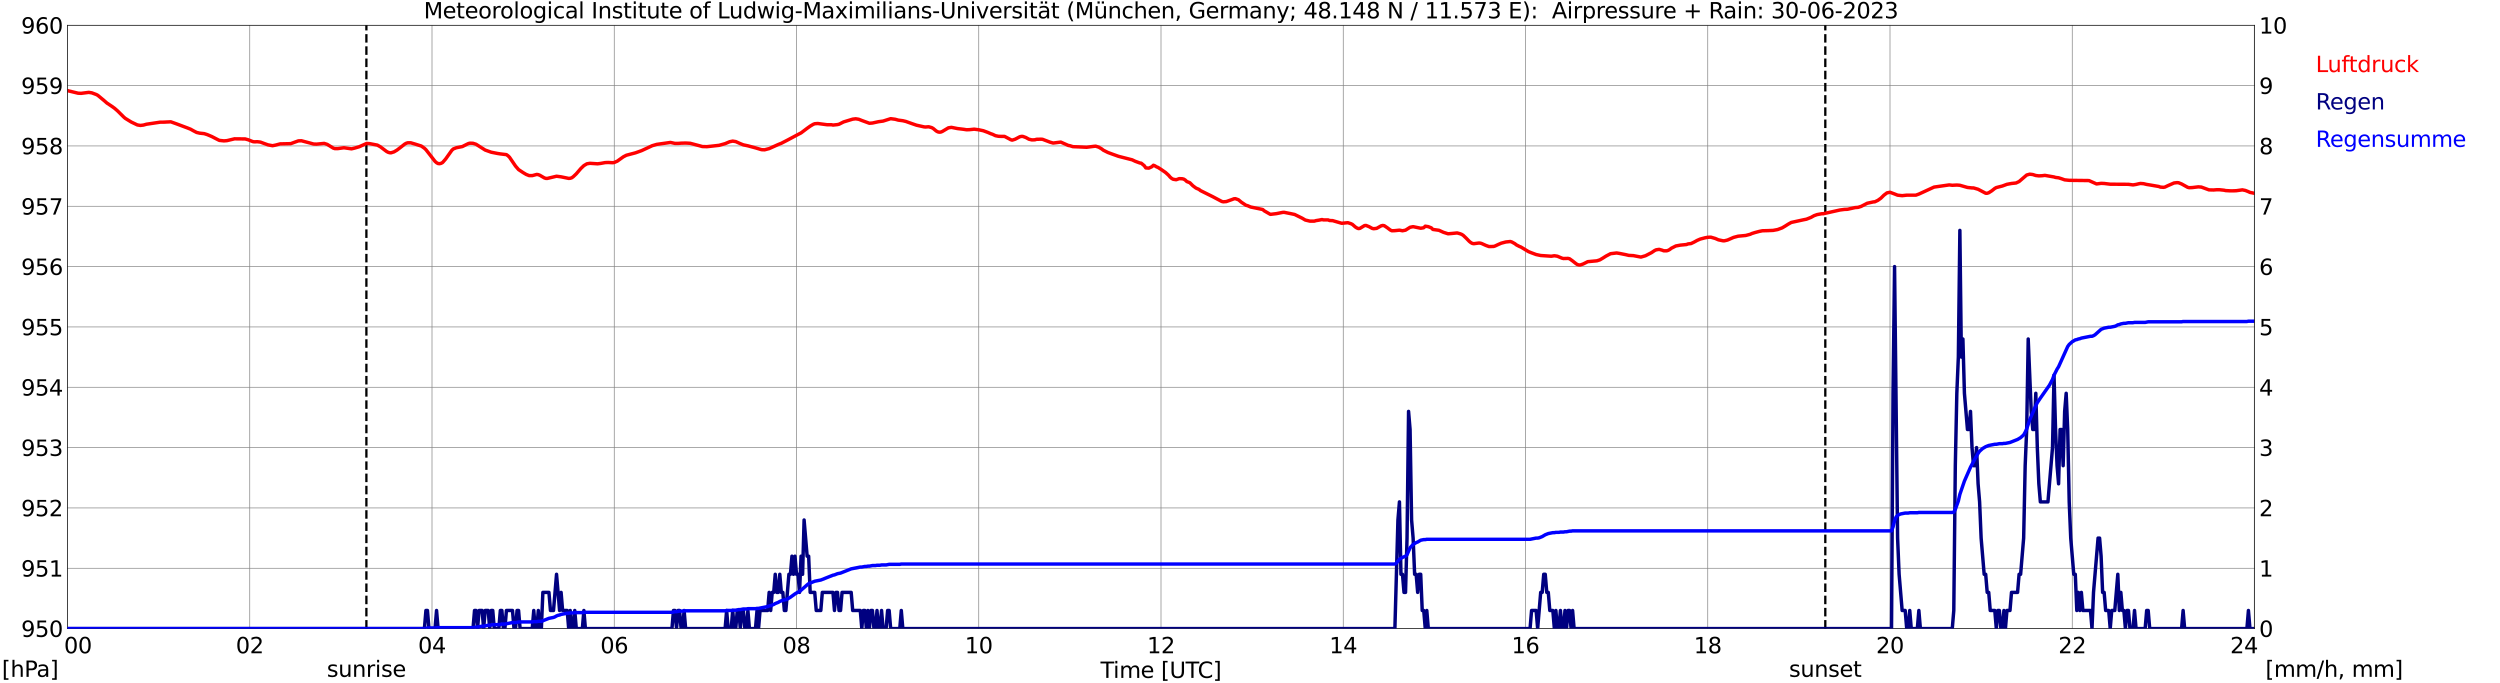 <?xml version="1.0" encoding="utf-8" standalone="no"?>
<!DOCTYPE svg PUBLIC "-//W3C//DTD SVG 1.1//EN"
  "http://www.w3.org/Graphics/SVG/1.1/DTD/svg11.dtd">
<svg xmlns:xlink="http://www.w3.org/1999/xlink" width="1085.4pt" height="296.64pt" viewBox="0 0 1085.4 296.64" xmlns="http://www.w3.org/2000/svg" version="1.1">
 <defs>
  <style type="text/css">*{stroke-linejoin: round; stroke-linecap: butt}</style>
 </defs>
 <g id="figure_1">
  <g id="patch_1">
   <path d="M 0 296.64 
L 1085.4 296.64 
L 1085.4 0 
L 0 0 
z
" style="fill: #ffffff"/>
  </g>
  <g id="axes_1">
   <g id="patch_2">
    <path d="M 29.306 272.909 
L 978.814 272.909 
L 978.814 10.976 
L 29.306 10.976 
z
" style="fill: #ffffff"/>
   </g>
   <g id="patch_3">
    <path d="M 978.814 272.909 
L 978.814 272.909 
L 978.814 10.976 
L 978.814 10.976 
z
" clip-path="url(#p3133819f6b)" style="fill: #d3d3d3; opacity: 0.25; stroke: #d3d3d3; stroke-linejoin: miter"/>
   </g>
   <g id="matplotlib.axis_1">
    <g id="xtick_1">
     <g id="line2d_1">
      <path d="M 29.306 272.909 
L 29.306 10.976 
" clip-path="url(#p3133819f6b)" style="fill: none; stroke: #808080; stroke-width: 0.3; stroke-linecap: square"/>
     </g>
     <g id="line2d_2"/>
     <g id="text_1">
      <!--    00 -->
      <g transform="translate(18.733 283.627) scale(0.095 -0.095)">
       <defs>
        <path id="DejaVuSans-20" transform="scale(0.016)"/>
        <path id="DejaVuSans-30" d="M 2034 4250 
Q 1547 4250 1301 3770 
Q 1056 3291 1056 2328 
Q 1056 1369 1301 889 
Q 1547 409 2034 409 
Q 2525 409 2770 889 
Q 3016 1369 3016 2328 
Q 3016 3291 2770 3770 
Q 2525 4250 2034 4250 
z
M 2034 4750 
Q 2819 4750 3233 4129 
Q 3647 3509 3647 2328 
Q 3647 1150 3233 529 
Q 2819 -91 2034 -91 
Q 1250 -91 836 529 
Q 422 1150 422 2328 
Q 422 3509 836 4129 
Q 1250 4750 2034 4750 
z
" transform="scale(0.016)"/>
       </defs>
       <use xlink:href="#DejaVuSans-20"/>
       <use xlink:href="#DejaVuSans-20" transform="translate(31.787 0)"/>
       <use xlink:href="#DejaVuSans-20" transform="translate(63.574 0)"/>
       <use xlink:href="#DejaVuSans-30" transform="translate(95.361 0)"/>
       <use xlink:href="#DejaVuSans-30" transform="translate(158.984 0)"/>
      </g>
     </g>
    </g>
    <g id="xtick_2">
     <g id="line2d_3">
      <path d="M 108.431 272.909 
L 108.431 10.976 
" clip-path="url(#p3133819f6b)" style="fill: none; stroke: #808080; stroke-width: 0.3; stroke-linecap: square"/>
     </g>
     <g id="line2d_4"/>
     <g id="text_2">
      <!-- 02 -->
      <g transform="translate(102.387 283.627) scale(0.095 -0.095)">
       <defs>
        <path id="DejaVuSans-32" d="M 1228 531 
L 3431 531 
L 3431 0 
L 469 0 
L 469 531 
Q 828 903 1448 1529 
Q 2069 2156 2228 2338 
Q 2531 2678 2651 2914 
Q 2772 3150 2772 3378 
Q 2772 3750 2511 3984 
Q 2250 4219 1831 4219 
Q 1534 4219 1204 4116 
Q 875 4013 500 3803 
L 500 4441 
Q 881 4594 1212 4672 
Q 1544 4750 1819 4750 
Q 2544 4750 2975 4387 
Q 3406 4025 3406 3419 
Q 3406 3131 3298 2873 
Q 3191 2616 2906 2266 
Q 2828 2175 2409 1742 
Q 1991 1309 1228 531 
z
" transform="scale(0.016)"/>
       </defs>
       <use xlink:href="#DejaVuSans-30"/>
       <use xlink:href="#DejaVuSans-32" transform="translate(63.623 0)"/>
      </g>
     </g>
    </g>
    <g id="xtick_3">
     <g id="line2d_5">
      <path d="M 187.557 272.909 
L 187.557 10.976 
" clip-path="url(#p3133819f6b)" style="fill: none; stroke: #808080; stroke-width: 0.3; stroke-linecap: square"/>
     </g>
     <g id="line2d_6"/>
     <g id="text_3">
      <!-- 04 -->
      <g transform="translate(181.513 283.627) scale(0.095 -0.095)">
       <defs>
        <path id="DejaVuSans-34" d="M 2419 4116 
L 825 1625 
L 2419 1625 
L 2419 4116 
z
M 2253 4666 
L 3047 4666 
L 3047 1625 
L 3713 1625 
L 3713 1100 
L 3047 1100 
L 3047 0 
L 2419 0 
L 2419 1100 
L 313 1100 
L 313 1709 
L 2253 4666 
z
" transform="scale(0.016)"/>
       </defs>
       <use xlink:href="#DejaVuSans-30"/>
       <use xlink:href="#DejaVuSans-34" transform="translate(63.623 0)"/>
      </g>
     </g>
    </g>
    <g id="xtick_4">
     <g id="line2d_7">
      <path d="M 266.683 272.909 
L 266.683 10.976 
" clip-path="url(#p3133819f6b)" style="fill: none; stroke: #808080; stroke-width: 0.3; stroke-linecap: square"/>
     </g>
     <g id="line2d_8"/>
     <g id="text_4">
      <!-- 06 -->
      <g transform="translate(260.638 283.627) scale(0.095 -0.095)">
       <defs>
        <path id="DejaVuSans-36" d="M 2113 2584 
Q 1688 2584 1439 2293 
Q 1191 2003 1191 1497 
Q 1191 994 1439 701 
Q 1688 409 2113 409 
Q 2538 409 2786 701 
Q 3034 994 3034 1497 
Q 3034 2003 2786 2293 
Q 2538 2584 2113 2584 
z
M 3366 4563 
L 3366 3988 
Q 3128 4100 2886 4159 
Q 2644 4219 2406 4219 
Q 1781 4219 1451 3797 
Q 1122 3375 1075 2522 
Q 1259 2794 1537 2939 
Q 1816 3084 2150 3084 
Q 2853 3084 3261 2657 
Q 3669 2231 3669 1497 
Q 3669 778 3244 343 
Q 2819 -91 2113 -91 
Q 1303 -91 875 529 
Q 447 1150 447 2328 
Q 447 3434 972 4092 
Q 1497 4750 2381 4750 
Q 2619 4750 2861 4703 
Q 3103 4656 3366 4563 
z
" transform="scale(0.016)"/>
       </defs>
       <use xlink:href="#DejaVuSans-30"/>
       <use xlink:href="#DejaVuSans-36" transform="translate(63.623 0)"/>
      </g>
     </g>
    </g>
    <g id="xtick_5">
     <g id="line2d_9">
      <path d="M 345.808 272.909 
L 345.808 10.976 
" clip-path="url(#p3133819f6b)" style="fill: none; stroke: #808080; stroke-width: 0.3; stroke-linecap: square"/>
     </g>
     <g id="line2d_10"/>
     <g id="text_5">
      <!-- 08 -->
      <g transform="translate(339.764 283.627) scale(0.095 -0.095)">
       <defs>
        <path id="DejaVuSans-38" d="M 2034 2216 
Q 1584 2216 1326 1975 
Q 1069 1734 1069 1313 
Q 1069 891 1326 650 
Q 1584 409 2034 409 
Q 2484 409 2743 651 
Q 3003 894 3003 1313 
Q 3003 1734 2745 1975 
Q 2488 2216 2034 2216 
z
M 1403 2484 
Q 997 2584 770 2862 
Q 544 3141 544 3541 
Q 544 4100 942 4425 
Q 1341 4750 2034 4750 
Q 2731 4750 3128 4425 
Q 3525 4100 3525 3541 
Q 3525 3141 3298 2862 
Q 3072 2584 2669 2484 
Q 3125 2378 3379 2068 
Q 3634 1759 3634 1313 
Q 3634 634 3220 271 
Q 2806 -91 2034 -91 
Q 1263 -91 848 271 
Q 434 634 434 1313 
Q 434 1759 690 2068 
Q 947 2378 1403 2484 
z
M 1172 3481 
Q 1172 3119 1398 2916 
Q 1625 2713 2034 2713 
Q 2441 2713 2670 2916 
Q 2900 3119 2900 3481 
Q 2900 3844 2670 4047 
Q 2441 4250 2034 4250 
Q 1625 4250 1398 4047 
Q 1172 3844 1172 3481 
z
" transform="scale(0.016)"/>
       </defs>
       <use xlink:href="#DejaVuSans-30"/>
       <use xlink:href="#DejaVuSans-38" transform="translate(63.623 0)"/>
      </g>
     </g>
    </g>
    <g id="xtick_6">
     <g id="line2d_11">
      <path d="M 424.934 272.909 
L 424.934 10.976 
" clip-path="url(#p3133819f6b)" style="fill: none; stroke: #808080; stroke-width: 0.3; stroke-linecap: square"/>
     </g>
     <g id="line2d_12"/>
     <g id="text_6">
      <!-- 10 -->
      <g transform="translate(418.89 283.627) scale(0.095 -0.095)">
       <defs>
        <path id="DejaVuSans-31" d="M 794 531 
L 1825 531 
L 1825 4091 
L 703 3866 
L 703 4441 
L 1819 4666 
L 2450 4666 
L 2450 531 
L 3481 531 
L 3481 0 
L 794 0 
L 794 531 
z
" transform="scale(0.016)"/>
       </defs>
       <use xlink:href="#DejaVuSans-31"/>
       <use xlink:href="#DejaVuSans-30" transform="translate(63.623 0)"/>
      </g>
     </g>
    </g>
    <g id="xtick_7">
     <g id="line2d_13">
      <path d="M 504.06 272.909 
L 504.06 10.976 
" clip-path="url(#p3133819f6b)" style="fill: none; stroke: #808080; stroke-width: 0.3; stroke-linecap: square"/>
     </g>
     <g id="line2d_14"/>
     <g id="text_7">
      <!-- 12 -->
      <g transform="translate(498.015 283.627) scale(0.095 -0.095)">
       <use xlink:href="#DejaVuSans-31"/>
       <use xlink:href="#DejaVuSans-32" transform="translate(63.623 0)"/>
      </g>
     </g>
    </g>
    <g id="xtick_8">
     <g id="line2d_15">
      <path d="M 583.185 272.909 
L 583.185 10.976 
" clip-path="url(#p3133819f6b)" style="fill: none; stroke: #808080; stroke-width: 0.3; stroke-linecap: square"/>
     </g>
     <g id="line2d_16"/>
     <g id="text_8">
      <!-- 14 -->
      <g transform="translate(577.141 283.627) scale(0.095 -0.095)">
       <use xlink:href="#DejaVuSans-31"/>
       <use xlink:href="#DejaVuSans-34" transform="translate(63.623 0)"/>
      </g>
     </g>
    </g>
    <g id="xtick_9">
     <g id="line2d_17">
      <path d="M 662.311 272.909 
L 662.311 10.976 
" clip-path="url(#p3133819f6b)" style="fill: none; stroke: #808080; stroke-width: 0.3; stroke-linecap: square"/>
     </g>
     <g id="line2d_18"/>
     <g id="text_9">
      <!-- 16 -->
      <g transform="translate(656.267 283.627) scale(0.095 -0.095)">
       <use xlink:href="#DejaVuSans-31"/>
       <use xlink:href="#DejaVuSans-36" transform="translate(63.623 0)"/>
      </g>
     </g>
    </g>
    <g id="xtick_10">
     <g id="line2d_19">
      <path d="M 741.437 272.909 
L 741.437 10.976 
" clip-path="url(#p3133819f6b)" style="fill: none; stroke: #808080; stroke-width: 0.3; stroke-linecap: square"/>
     </g>
     <g id="line2d_20"/>
     <g id="text_10">
      <!-- 18 -->
      <g transform="translate(735.392 283.627) scale(0.095 -0.095)">
       <use xlink:href="#DejaVuSans-31"/>
       <use xlink:href="#DejaVuSans-38" transform="translate(63.623 0)"/>
      </g>
     </g>
    </g>
    <g id="xtick_11">
     <g id="line2d_21">
      <path d="M 820.562 272.909 
L 820.562 10.976 
" clip-path="url(#p3133819f6b)" style="fill: none; stroke: #808080; stroke-width: 0.3; stroke-linecap: square"/>
     </g>
     <g id="line2d_22"/>
     <g id="text_11">
      <!-- 20 -->
      <g transform="translate(814.518 283.627) scale(0.095 -0.095)">
       <use xlink:href="#DejaVuSans-32"/>
       <use xlink:href="#DejaVuSans-30" transform="translate(63.623 0)"/>
      </g>
     </g>
    </g>
    <g id="xtick_12">
     <g id="line2d_23">
      <path d="M 899.688 272.909 
L 899.688 10.976 
" clip-path="url(#p3133819f6b)" style="fill: none; stroke: #808080; stroke-width: 0.3; stroke-linecap: square"/>
     </g>
     <g id="line2d_24"/>
     <g id="text_12">
      <!-- 22 -->
      <g transform="translate(893.644 283.627) scale(0.095 -0.095)">
       <use xlink:href="#DejaVuSans-32"/>
       <use xlink:href="#DejaVuSans-32" transform="translate(63.623 0)"/>
      </g>
     </g>
    </g>
    <g id="xtick_13">
     <g id="line2d_25">
      <path d="M 978.814 272.909 
L 978.814 10.976 
" clip-path="url(#p3133819f6b)" style="fill: none; stroke: #808080; stroke-width: 0.3; stroke-linecap: square"/>
     </g>
     <g id="line2d_26"/>
     <g id="text_13">
      <!-- 24    -->
      <g transform="translate(968.241 283.627) scale(0.095 -0.095)">
       <use xlink:href="#DejaVuSans-32"/>
       <use xlink:href="#DejaVuSans-34" transform="translate(63.623 0)"/>
       <use xlink:href="#DejaVuSans-20" transform="translate(127.246 0)"/>
       <use xlink:href="#DejaVuSans-20" transform="translate(159.033 0)"/>
       <use xlink:href="#DejaVuSans-20" transform="translate(190.82 0)"/>
      </g>
     </g>
    </g>
    <g id="text_14">
     <!-- Time [UTC] -->
     <g transform="translate(477.806 294.322) scale(0.095 -0.095)">
      <defs>
       <path id="DejaVuSans-54" d="M -19 4666 
L 3928 4666 
L 3928 4134 
L 2272 4134 
L 2272 0 
L 1638 0 
L 1638 4134 
L -19 4134 
L -19 4666 
z
" transform="scale(0.016)"/>
       <path id="DejaVuSans-69" d="M 603 3500 
L 1178 3500 
L 1178 0 
L 603 0 
L 603 3500 
z
M 603 4863 
L 1178 4863 
L 1178 4134 
L 603 4134 
L 603 4863 
z
" transform="scale(0.016)"/>
       <path id="DejaVuSans-6d" d="M 3328 2828 
Q 3544 3216 3844 3400 
Q 4144 3584 4550 3584 
Q 5097 3584 5394 3201 
Q 5691 2819 5691 2113 
L 5691 0 
L 5113 0 
L 5113 2094 
Q 5113 2597 4934 2840 
Q 4756 3084 4391 3084 
Q 3944 3084 3684 2787 
Q 3425 2491 3425 1978 
L 3425 0 
L 2847 0 
L 2847 2094 
Q 2847 2600 2669 2842 
Q 2491 3084 2119 3084 
Q 1678 3084 1418 2786 
Q 1159 2488 1159 1978 
L 1159 0 
L 581 0 
L 581 3500 
L 1159 3500 
L 1159 2956 
Q 1356 3278 1631 3431 
Q 1906 3584 2284 3584 
Q 2666 3584 2933 3390 
Q 3200 3197 3328 2828 
z
" transform="scale(0.016)"/>
       <path id="DejaVuSans-65" d="M 3597 1894 
L 3597 1613 
L 953 1613 
Q 991 1019 1311 708 
Q 1631 397 2203 397 
Q 2534 397 2845 478 
Q 3156 559 3463 722 
L 3463 178 
Q 3153 47 2828 -22 
Q 2503 -91 2169 -91 
Q 1331 -91 842 396 
Q 353 884 353 1716 
Q 353 2575 817 3079 
Q 1281 3584 2069 3584 
Q 2775 3584 3186 3129 
Q 3597 2675 3597 1894 
z
M 3022 2063 
Q 3016 2534 2758 2815 
Q 2500 3097 2075 3097 
Q 1594 3097 1305 2825 
Q 1016 2553 972 2059 
L 3022 2063 
z
" transform="scale(0.016)"/>
       <path id="DejaVuSans-5b" d="M 550 4863 
L 1875 4863 
L 1875 4416 
L 1125 4416 
L 1125 -397 
L 1875 -397 
L 1875 -844 
L 550 -844 
L 550 4863 
z
" transform="scale(0.016)"/>
       <path id="DejaVuSans-55" d="M 556 4666 
L 1191 4666 
L 1191 1831 
Q 1191 1081 1462 751 
Q 1734 422 2344 422 
Q 2950 422 3222 751 
Q 3494 1081 3494 1831 
L 3494 4666 
L 4128 4666 
L 4128 1753 
Q 4128 841 3676 375 
Q 3225 -91 2344 -91 
Q 1459 -91 1007 375 
Q 556 841 556 1753 
L 556 4666 
z
" transform="scale(0.016)"/>
       <path id="DejaVuSans-43" d="M 4122 4306 
L 4122 3641 
Q 3803 3938 3442 4084 
Q 3081 4231 2675 4231 
Q 1875 4231 1450 3742 
Q 1025 3253 1025 2328 
Q 1025 1406 1450 917 
Q 1875 428 2675 428 
Q 3081 428 3442 575 
Q 3803 722 4122 1019 
L 4122 359 
Q 3791 134 3420 21 
Q 3050 -91 2638 -91 
Q 1578 -91 968 557 
Q 359 1206 359 2328 
Q 359 3453 968 4101 
Q 1578 4750 2638 4750 
Q 3056 4750 3426 4639 
Q 3797 4528 4122 4306 
z
" transform="scale(0.016)"/>
       <path id="DejaVuSans-5d" d="M 1947 4863 
L 1947 -844 
L 622 -844 
L 622 -397 
L 1369 -397 
L 1369 4416 
L 622 4416 
L 622 4863 
L 1947 4863 
z
" transform="scale(0.016)"/>
      </defs>
      <use xlink:href="#DejaVuSans-54"/>
      <use xlink:href="#DejaVuSans-69" transform="translate(57.959 0)"/>
      <use xlink:href="#DejaVuSans-6d" transform="translate(85.742 0)"/>
      <use xlink:href="#DejaVuSans-65" transform="translate(183.154 0)"/>
      <use xlink:href="#DejaVuSans-20" transform="translate(244.678 0)"/>
      <use xlink:href="#DejaVuSans-5b" transform="translate(276.465 0)"/>
      <use xlink:href="#DejaVuSans-55" transform="translate(315.479 0)"/>
      <use xlink:href="#DejaVuSans-54" transform="translate(388.672 0)"/>
      <use xlink:href="#DejaVuSans-43" transform="translate(443.881 0)"/>
      <use xlink:href="#DejaVuSans-5d" transform="translate(513.705 0)"/>
     </g>
    </g>
   </g>
   <g id="matplotlib.axis_2">
    <g id="ytick_1">
     <g id="line2d_27">
      <path d="M 29.306 272.909 
L 978.814 272.909 
" clip-path="url(#p3133819f6b)" style="fill: none; stroke: #808080; stroke-width: 0.3; stroke-linecap: square"/>
     </g>
     <g id="line2d_28"/>
     <g id="text_15">
      <!-- 950 -->
      <g transform="translate(9.173 276.518) scale(0.095 -0.095)">
       <defs>
        <path id="DejaVuSans-39" d="M 703 97 
L 703 672 
Q 941 559 1184 500 
Q 1428 441 1663 441 
Q 2288 441 2617 861 
Q 2947 1281 2994 2138 
Q 2813 1869 2534 1725 
Q 2256 1581 1919 1581 
Q 1219 1581 811 2004 
Q 403 2428 403 3163 
Q 403 3881 828 4315 
Q 1253 4750 1959 4750 
Q 2769 4750 3195 4129 
Q 3622 3509 3622 2328 
Q 3622 1225 3098 567 
Q 2575 -91 1691 -91 
Q 1453 -91 1209 -44 
Q 966 3 703 97 
z
M 1959 2075 
Q 2384 2075 2632 2365 
Q 2881 2656 2881 3163 
Q 2881 3666 2632 3958 
Q 2384 4250 1959 4250 
Q 1534 4250 1286 3958 
Q 1038 3666 1038 3163 
Q 1038 2656 1286 2365 
Q 1534 2075 1959 2075 
z
" transform="scale(0.016)"/>
        <path id="DejaVuSans-35" d="M 691 4666 
L 3169 4666 
L 3169 4134 
L 1269 4134 
L 1269 2991 
Q 1406 3038 1543 3061 
Q 1681 3084 1819 3084 
Q 2600 3084 3056 2656 
Q 3513 2228 3513 1497 
Q 3513 744 3044 326 
Q 2575 -91 1722 -91 
Q 1428 -91 1123 -41 
Q 819 9 494 109 
L 494 744 
Q 775 591 1075 516 
Q 1375 441 1709 441 
Q 2250 441 2565 725 
Q 2881 1009 2881 1497 
Q 2881 1984 2565 2268 
Q 2250 2553 1709 2553 
Q 1456 2553 1204 2497 
Q 953 2441 691 2322 
L 691 4666 
z
" transform="scale(0.016)"/>
       </defs>
       <use xlink:href="#DejaVuSans-39"/>
       <use xlink:href="#DejaVuSans-35" transform="translate(63.623 0)"/>
       <use xlink:href="#DejaVuSans-30" transform="translate(127.246 0)"/>
      </g>
     </g>
    </g>
    <g id="ytick_2">
     <g id="line2d_29">
      <path d="M 29.306 246.715 
L 978.814 246.715 
" clip-path="url(#p3133819f6b)" style="fill: none; stroke: #808080; stroke-width: 0.3; stroke-linecap: square"/>
     </g>
     <g id="line2d_30"/>
     <g id="text_16">
      <!-- 951 -->
      <g transform="translate(9.173 250.325) scale(0.095 -0.095)">
       <use xlink:href="#DejaVuSans-39"/>
       <use xlink:href="#DejaVuSans-35" transform="translate(63.623 0)"/>
       <use xlink:href="#DejaVuSans-31" transform="translate(127.246 0)"/>
      </g>
     </g>
    </g>
    <g id="ytick_3">
     <g id="line2d_31">
      <path d="M 29.306 220.522 
L 978.814 220.522 
" clip-path="url(#p3133819f6b)" style="fill: none; stroke: #808080; stroke-width: 0.3; stroke-linecap: square"/>
     </g>
     <g id="line2d_32"/>
     <g id="text_17">
      <!-- 952 -->
      <g transform="translate(9.173 224.131) scale(0.095 -0.095)">
       <use xlink:href="#DejaVuSans-39"/>
       <use xlink:href="#DejaVuSans-35" transform="translate(63.623 0)"/>
       <use xlink:href="#DejaVuSans-32" transform="translate(127.246 0)"/>
      </g>
     </g>
    </g>
    <g id="ytick_4">
     <g id="line2d_33">
      <path d="M 29.306 194.329 
L 978.814 194.329 
" clip-path="url(#p3133819f6b)" style="fill: none; stroke: #808080; stroke-width: 0.3; stroke-linecap: square"/>
     </g>
     <g id="line2d_34"/>
     <g id="text_18">
      <!-- 953 -->
      <g transform="translate(9.173 197.938) scale(0.095 -0.095)">
       <defs>
        <path id="DejaVuSans-33" d="M 2597 2516 
Q 3050 2419 3304 2112 
Q 3559 1806 3559 1356 
Q 3559 666 3084 287 
Q 2609 -91 1734 -91 
Q 1441 -91 1130 -33 
Q 819 25 488 141 
L 488 750 
Q 750 597 1062 519 
Q 1375 441 1716 441 
Q 2309 441 2620 675 
Q 2931 909 2931 1356 
Q 2931 1769 2642 2001 
Q 2353 2234 1838 2234 
L 1294 2234 
L 1294 2753 
L 1863 2753 
Q 2328 2753 2575 2939 
Q 2822 3125 2822 3475 
Q 2822 3834 2567 4026 
Q 2313 4219 1838 4219 
Q 1578 4219 1281 4162 
Q 984 4106 628 3988 
L 628 4550 
Q 988 4650 1302 4700 
Q 1616 4750 1894 4750 
Q 2613 4750 3031 4423 
Q 3450 4097 3450 3541 
Q 3450 3153 3228 2886 
Q 3006 2619 2597 2516 
z
" transform="scale(0.016)"/>
       </defs>
       <use xlink:href="#DejaVuSans-39"/>
       <use xlink:href="#DejaVuSans-35" transform="translate(63.623 0)"/>
       <use xlink:href="#DejaVuSans-33" transform="translate(127.246 0)"/>
      </g>
     </g>
    </g>
    <g id="ytick_5">
     <g id="line2d_35">
      <path d="M 29.306 168.136 
L 978.814 168.136 
" clip-path="url(#p3133819f6b)" style="fill: none; stroke: #808080; stroke-width: 0.3; stroke-linecap: square"/>
     </g>
     <g id="line2d_36"/>
     <g id="text_19">
      <!-- 954 -->
      <g transform="translate(9.173 171.745) scale(0.095 -0.095)">
       <use xlink:href="#DejaVuSans-39"/>
       <use xlink:href="#DejaVuSans-35" transform="translate(63.623 0)"/>
       <use xlink:href="#DejaVuSans-34" transform="translate(127.246 0)"/>
      </g>
     </g>
    </g>
    <g id="ytick_6">
     <g id="line2d_37">
      <path d="M 29.306 141.942 
L 978.814 141.942 
" clip-path="url(#p3133819f6b)" style="fill: none; stroke: #808080; stroke-width: 0.3; stroke-linecap: square"/>
     </g>
     <g id="line2d_38"/>
     <g id="text_20">
      <!-- 955 -->
      <g transform="translate(9.173 145.551) scale(0.095 -0.095)">
       <use xlink:href="#DejaVuSans-39"/>
       <use xlink:href="#DejaVuSans-35" transform="translate(63.623 0)"/>
       <use xlink:href="#DejaVuSans-35" transform="translate(127.246 0)"/>
      </g>
     </g>
    </g>
    <g id="ytick_7">
     <g id="line2d_39">
      <path d="M 29.306 115.749 
L 978.814 115.749 
" clip-path="url(#p3133819f6b)" style="fill: none; stroke: #808080; stroke-width: 0.3; stroke-linecap: square"/>
     </g>
     <g id="line2d_40"/>
     <g id="text_21">
      <!-- 956 -->
      <g transform="translate(9.173 119.358) scale(0.095 -0.095)">
       <use xlink:href="#DejaVuSans-39"/>
       <use xlink:href="#DejaVuSans-35" transform="translate(63.623 0)"/>
       <use xlink:href="#DejaVuSans-36" transform="translate(127.246 0)"/>
      </g>
     </g>
    </g>
    <g id="ytick_8">
     <g id="line2d_41">
      <path d="M 29.306 89.556 
L 978.814 89.556 
" clip-path="url(#p3133819f6b)" style="fill: none; stroke: #808080; stroke-width: 0.3; stroke-linecap: square"/>
     </g>
     <g id="line2d_42"/>
     <g id="text_22">
      <!-- 957 -->
      <g transform="translate(9.173 93.165) scale(0.095 -0.095)">
       <defs>
        <path id="DejaVuSans-37" d="M 525 4666 
L 3525 4666 
L 3525 4397 
L 1831 0 
L 1172 0 
L 2766 4134 
L 525 4134 
L 525 4666 
z
" transform="scale(0.016)"/>
       </defs>
       <use xlink:href="#DejaVuSans-39"/>
       <use xlink:href="#DejaVuSans-35" transform="translate(63.623 0)"/>
       <use xlink:href="#DejaVuSans-37" transform="translate(127.246 0)"/>
      </g>
     </g>
    </g>
    <g id="ytick_9">
     <g id="line2d_43">
      <path d="M 29.306 63.362 
L 978.814 63.362 
" clip-path="url(#p3133819f6b)" style="fill: none; stroke: #808080; stroke-width: 0.3; stroke-linecap: square"/>
     </g>
     <g id="line2d_44"/>
     <g id="text_23">
      <!-- 958 -->
      <g transform="translate(9.173 66.972) scale(0.095 -0.095)">
       <use xlink:href="#DejaVuSans-39"/>
       <use xlink:href="#DejaVuSans-35" transform="translate(63.623 0)"/>
       <use xlink:href="#DejaVuSans-38" transform="translate(127.246 0)"/>
      </g>
     </g>
    </g>
    <g id="ytick_10">
     <g id="line2d_45">
      <path d="M 29.306 37.169 
L 978.814 37.169 
" clip-path="url(#p3133819f6b)" style="fill: none; stroke: #808080; stroke-width: 0.3; stroke-linecap: square"/>
     </g>
     <g id="line2d_46"/>
     <g id="text_24">
      <!-- 959 -->
      <g transform="translate(9.173 40.778) scale(0.095 -0.095)">
       <use xlink:href="#DejaVuSans-39"/>
       <use xlink:href="#DejaVuSans-35" transform="translate(63.623 0)"/>
       <use xlink:href="#DejaVuSans-39" transform="translate(127.246 0)"/>
      </g>
     </g>
    </g>
    <g id="ytick_11">
     <g id="line2d_47">
      <path d="M 29.306 10.976 
L 978.814 10.976 
" clip-path="url(#p3133819f6b)" style="fill: none; stroke: #808080; stroke-width: 0.3; stroke-linecap: square"/>
     </g>
     <g id="line2d_48"/>
     <g id="text_25">
      <!-- 960 -->
      <g transform="translate(9.173 14.585) scale(0.095 -0.095)">
       <use xlink:href="#DejaVuSans-39"/>
       <use xlink:href="#DejaVuSans-36" transform="translate(63.623 0)"/>
       <use xlink:href="#DejaVuSans-30" transform="translate(127.246 0)"/>
      </g>
     </g>
    </g>
   </g>
   <g id="line2d_49">
    <path d="M 159.072 272.909 
L 159.072 10.976 
" clip-path="url(#p3133819f6b)" style="fill: none; stroke-dasharray: 3.7,1.6; stroke-dashoffset: 0; stroke: #000000"/>
   </g>
   <g id="line2d_50">
    <path d="M 792.473 272.909 
L 792.473 10.976 
" clip-path="url(#p3133819f6b)" style="fill: none; stroke-dasharray: 3.7,1.6; stroke-dashoffset: 0; stroke: #000000"/>
   </g>
   <g id="line2d_51">
    <path d="M 29.306 39.352 
L 33.921 40.469 
L 35.24 40.522 
L 38.537 40.103 
L 39.856 40.312 
L 41.834 41.046 
L 42.493 41.412 
L 45.131 43.613 
L 46.45 44.765 
L 48.428 46.075 
L 49.747 47.018 
L 51.065 48.17 
L 53.703 50.79 
L 54.362 51.366 
L 57 52.99 
L 59.637 54.247 
L 60.956 54.457 
L 62.275 54.299 
L 63.594 53.933 
L 69.528 53.042 
L 70.847 53.042 
L 74.144 52.885 
L 76.781 53.828 
L 81.397 55.557 
L 82.716 56.081 
L 84.034 56.814 
L 85.353 57.495 
L 86.672 57.809 
L 88.65 58.019 
L 89.969 58.438 
L 91.947 59.276 
L 94.584 60.638 
L 95.244 60.953 
L 97.222 61.162 
L 98.541 61.057 
L 99.86 60.743 
L 101.838 60.271 
L 106.453 60.324 
L 107.772 60.691 
L 109.75 61.476 
L 110.41 61.581 
L 111.728 61.529 
L 113.047 61.686 
L 115.025 62.419 
L 116.344 62.891 
L 118.322 63.258 
L 119.641 62.996 
L 121.619 62.472 
L 126.235 62.367 
L 128.213 61.634 
L 129.532 61.162 
L 130.85 61.11 
L 134.807 62.157 
L 136.125 62.524 
L 137.444 62.577 
L 140.741 62.262 
L 142.06 62.681 
L 144.697 64.305 
L 145.357 64.515 
L 146.676 64.515 
L 149.313 64.148 
L 152.61 64.62 
L 153.929 64.305 
L 155.907 63.729 
L 159.204 62.262 
L 160.523 62.367 
L 163.819 62.996 
L 165.138 63.729 
L 167.776 65.72 
L 168.435 66.086 
L 169.094 66.296 
L 169.754 66.348 
L 171.073 65.929 
L 172.391 65.143 
L 174.37 63.624 
L 175.688 62.577 
L 176.348 62.21 
L 177.007 62 
L 178.326 62 
L 180.304 62.577 
L 182.941 63.415 
L 184.26 64.358 
L 184.92 64.986 
L 186.238 66.663 
L 188.876 70.068 
L 189.535 70.644 
L 190.195 71.011 
L 190.854 71.063 
L 191.513 70.906 
L 192.173 70.539 
L 193.492 69.02 
L 196.129 65.301 
L 196.788 64.672 
L 198.107 64.148 
L 200.745 63.624 
L 202.723 62.629 
L 203.382 62.315 
L 204.042 62.157 
L 205.36 62.21 
L 206.679 62.629 
L 210.635 65.143 
L 213.273 66.086 
L 215.91 66.61 
L 217.229 66.82 
L 219.867 67.134 
L 220.526 67.606 
L 221.186 68.234 
L 222.504 70.173 
L 223.823 72.111 
L 225.142 73.63 
L 227.12 74.94 
L 228.439 75.726 
L 229.757 76.249 
L 231.076 76.249 
L 233.054 75.726 
L 233.714 75.83 
L 234.373 76.092 
L 236.351 77.245 
L 237.011 77.454 
L 237.67 77.454 
L 241.626 76.511 
L 243.604 76.773 
L 246.901 77.454 
L 247.561 77.402 
L 248.22 77.192 
L 248.88 76.721 
L 250.198 75.464 
L 252.176 73.159 
L 253.495 71.901 
L 254.814 71.116 
L 256.133 70.906 
L 259.43 71.116 
L 260.748 70.958 
L 262.726 70.592 
L 264.045 70.539 
L 266.023 70.644 
L 266.683 70.539 
L 268.002 69.963 
L 269.32 69.02 
L 270.639 68.077 
L 271.958 67.396 
L 275.914 66.348 
L 278.552 65.405 
L 283.167 63.258 
L 285.145 62.681 
L 291.08 61.843 
L 293.058 62.262 
L 294.377 62.262 
L 295.696 62.157 
L 297.674 62.105 
L 299.652 62.21 
L 303.608 63.258 
L 304.927 63.624 
L 306.905 63.677 
L 308.883 63.467 
L 312.18 63.1 
L 314.818 62.367 
L 316.796 61.529 
L 318.114 61.267 
L 319.433 61.476 
L 321.411 62.367 
L 322.73 62.891 
L 324.708 63.31 
L 328.005 64.2 
L 330.643 64.986 
L 331.961 65.039 
L 333.94 64.515 
L 335.918 63.624 
L 337.896 62.734 
L 339.215 62.21 
L 341.852 60.848 
L 346.468 58.386 
L 347.787 57.705 
L 350.424 55.714 
L 351.743 54.771 
L 353.062 53.985 
L 353.721 53.723 
L 355.04 53.618 
L 358.996 54.142 
L 360.974 54.142 
L 361.634 54.299 
L 363.612 54.09 
L 364.271 53.933 
L 366.249 52.937 
L 370.206 51.732 
L 371.524 51.575 
L 372.843 51.785 
L 374.162 52.309 
L 377.459 53.514 
L 378.777 53.409 
L 381.415 52.833 
L 383.393 52.571 
L 386.69 51.523 
L 388.668 51.785 
L 389.987 52.152 
L 391.965 52.413 
L 393.284 52.728 
L 395.921 53.671 
L 397.899 54.352 
L 401.196 55.085 
L 401.856 55.138 
L 403.175 55.033 
L 404.493 55.4 
L 405.153 55.766 
L 406.471 56.866 
L 407.131 57.233 
L 407.79 57.39 
L 408.45 57.338 
L 409.109 57.076 
L 411.746 55.504 
L 413.065 55.295 
L 415.703 55.819 
L 418.34 56.133 
L 419.659 56.342 
L 420.978 56.29 
L 422.956 56.081 
L 424.934 56.342 
L 426.912 56.762 
L 428.89 57.495 
L 430.209 58.071 
L 430.869 58.281 
L 432.187 58.909 
L 433.506 59.171 
L 434.825 59.224 
L 436.144 59.224 
L 438.122 60.271 
L 438.781 60.638 
L 439.44 60.848 
L 440.759 60.429 
L 442.737 59.381 
L 443.397 59.224 
L 444.056 59.224 
L 445.375 59.695 
L 446.694 60.429 
L 448.012 60.743 
L 449.331 60.691 
L 449.991 60.481 
L 451.969 60.429 
L 452.628 60.481 
L 455.925 61.738 
L 457.244 62.105 
L 460.541 61.686 
L 463.838 63.153 
L 464.497 63.258 
L 465.816 63.677 
L 468.453 63.781 
L 471.75 63.939 
L 475.047 63.519 
L 475.706 63.467 
L 477.025 63.886 
L 478.344 64.672 
L 479.003 65.196 
L 480.981 66.191 
L 482.96 66.925 
L 485.597 67.868 
L 491.532 69.387 
L 492.85 70.015 
L 494.828 70.749 
L 495.488 70.854 
L 496.807 71.954 
L 497.466 72.897 
L 498.785 73.001 
L 500.103 72.373 
L 500.763 71.744 
L 501.422 72.006 
L 502.082 72.425 
L 502.741 72.687 
L 504.06 73.525 
L 506.038 74.887 
L 507.357 76.092 
L 508.016 76.878 
L 508.675 77.454 
L 509.335 77.821 
L 510.654 78.031 
L 511.972 77.559 
L 513.291 77.611 
L 513.95 77.769 
L 514.61 78.188 
L 515.269 78.816 
L 516.588 79.34 
L 517.907 80.65 
L 519.226 81.645 
L 520.544 82.221 
L 521.204 82.745 
L 526.479 85.365 
L 530.435 87.46 
L 531.094 87.617 
L 532.413 87.513 
L 535.051 86.57 
L 535.71 86.308 
L 536.369 86.255 
L 537.688 86.727 
L 539.007 87.827 
L 540.985 89.137 
L 541.644 89.294 
L 542.963 89.87 
L 546.26 90.551 
L 548.238 90.97 
L 548.898 91.546 
L 551.535 93.066 
L 554.173 92.751 
L 556.81 92.227 
L 557.47 92.175 
L 560.107 92.699 
L 562.085 93.118 
L 565.382 94.742 
L 566.701 95.528 
L 568.679 95.999 
L 569.998 95.999 
L 570.657 95.999 
L 571.317 95.79 
L 572.635 95.58 
L 573.954 95.318 
L 574.613 95.475 
L 576.592 95.475 
L 577.251 95.737 
L 578.57 95.79 
L 582.526 96.942 
L 585.164 96.68 
L 586.482 97.099 
L 587.142 97.414 
L 588.46 98.566 
L 589.12 98.985 
L 589.779 99.247 
L 590.439 99.142 
L 592.417 97.937 
L 593.076 97.885 
L 594.395 98.409 
L 595.714 99.142 
L 596.373 99.3 
L 597.692 99.142 
L 599.011 98.409 
L 599.67 98.042 
L 600.329 97.885 
L 600.989 97.99 
L 602.307 98.88 
L 603.626 99.876 
L 604.286 100.19 
L 605.604 100.138 
L 607.582 99.928 
L 608.901 100.19 
L 610.22 99.928 
L 611.539 99.09 
L 612.198 98.671 
L 613.517 98.409 
L 616.814 99.09 
L 618.133 98.88 
L 618.792 98.199 
L 620.111 98.409 
L 621.429 98.933 
L 622.089 99.614 
L 624.726 99.981 
L 626.705 100.871 
L 628.683 101.5 
L 630.001 101.395 
L 632.639 101.133 
L 633.958 101.5 
L 634.617 101.762 
L 635.276 102.181 
L 636.595 103.438 
L 637.914 104.8 
L 638.573 105.324 
L 639.233 105.691 
L 639.892 105.795 
L 641.87 105.534 
L 642.53 105.534 
L 643.189 105.691 
L 645.167 106.581 
L 646.486 107.053 
L 648.464 107 
L 649.123 106.791 
L 650.442 106.162 
L 651.761 105.586 
L 653.739 105.062 
L 655.717 104.853 
L 656.377 105.062 
L 657.695 105.795 
L 658.355 106.319 
L 659.674 107 
L 660.333 107.262 
L 663.63 109.253 
L 664.949 109.777 
L 666.927 110.51 
L 668.905 110.929 
L 673.521 111.244 
L 674.839 111.034 
L 676.158 111.244 
L 678.136 112.082 
L 678.796 112.239 
L 680.774 112.187 
L 681.433 112.344 
L 682.752 113.287 
L 684.071 114.334 
L 684.73 114.806 
L 685.389 115.016 
L 686.049 115.068 
L 687.368 114.596 
L 689.346 113.601 
L 693.302 113.234 
L 694.621 112.815 
L 695.939 112.029 
L 697.258 111.191 
L 699.236 110.144 
L 701.874 109.829 
L 703.193 110.039 
L 705.83 110.563 
L 707.149 110.877 
L 709.127 110.982 
L 712.424 111.61 
L 714.402 111.034 
L 717.04 109.672 
L 718.358 108.782 
L 719.018 108.467 
L 720.337 108.258 
L 721.655 108.624 
L 722.315 108.886 
L 723.633 108.886 
L 724.293 108.677 
L 724.952 108.31 
L 725.612 107.786 
L 727.59 106.791 
L 729.568 106.424 
L 732.205 106.162 
L 732.865 105.9 
L 734.184 105.743 
L 735.502 105.114 
L 736.821 104.381 
L 738.14 103.805 
L 740.118 103.281 
L 741.437 103.019 
L 742.756 102.967 
L 744.734 103.543 
L 746.052 104.119 
L 748.031 104.538 
L 748.69 104.538 
L 750.009 104.224 
L 752.646 103.071 
L 754.624 102.547 
L 757.921 102.233 
L 759.899 101.709 
L 760.559 101.395 
L 761.878 100.976 
L 763.856 100.452 
L 765.174 100.19 
L 767.153 100.138 
L 769.79 100.033 
L 771.768 99.666 
L 773.746 98.933 
L 775.065 98.147 
L 776.384 97.309 
L 777.703 96.575 
L 782.978 95.423 
L 784.296 95.161 
L 786.275 94.375 
L 787.593 93.642 
L 788.912 93.17 
L 790.89 92.804 
L 791.55 92.804 
L 798.803 91.18 
L 800.781 90.918 
L 802.1 90.865 
L 805.397 90.132 
L 806.715 90.027 
L 808.034 89.608 
L 810.672 88.246 
L 813.309 87.67 
L 813.969 87.617 
L 815.287 86.989 
L 816.606 86.046 
L 817.925 84.736 
L 819.244 83.741 
L 820.562 83.479 
L 822.541 84.212 
L 823.859 84.736 
L 825.837 84.946 
L 827.816 84.736 
L 831.772 84.736 
L 833.091 84.265 
L 839.684 81.226 
L 846.278 80.283 
L 847.597 80.44 
L 849.575 80.336 
L 850.894 80.44 
L 854.191 81.383 
L 856.169 81.593 
L 856.828 81.593 
L 858.806 82.169 
L 862.103 83.898 
L 862.763 83.898 
L 863.422 83.688 
L 864.741 82.85 
L 866.06 81.802 
L 866.719 81.436 
L 869.357 80.755 
L 871.335 80.021 
L 873.313 79.655 
L 875.291 79.445 
L 876.61 78.816 
L 879.907 75.987 
L 881.225 75.621 
L 882.544 75.778 
L 883.863 76.197 
L 885.182 76.354 
L 886.5 76.302 
L 887.819 76.145 
L 891.775 76.826 
L 892.435 77.035 
L 893.754 77.192 
L 895.072 77.611 
L 896.391 78.083 
L 898.369 78.292 
L 906.941 78.397 
L 910.238 79.864 
L 912.216 79.602 
L 913.535 79.655 
L 916.173 79.969 
L 924.085 80.021 
L 926.063 80.283 
L 927.382 80.074 
L 928.701 79.759 
L 929.36 79.655 
L 930.679 79.759 
L 931.998 80.074 
L 933.316 80.283 
L 937.273 80.964 
L 937.932 81.226 
L 939.251 81.331 
L 939.91 81.226 
L 941.229 80.598 
L 943.867 79.445 
L 945.185 79.288 
L 945.845 79.34 
L 947.163 79.864 
L 949.801 81.331 
L 950.46 81.488 
L 951.779 81.436 
L 954.417 81.121 
L 955.735 81.226 
L 959.032 82.431 
L 961.01 82.483 
L 962.329 82.379 
L 963.648 82.379 
L 965.626 82.588 
L 966.285 82.745 
L 968.264 82.85 
L 969.582 82.85 
L 970.901 82.798 
L 973.539 82.431 
L 974.857 82.693 
L 976.176 83.217 
L 976.836 83.531 
L 978.154 83.793 
L 978.154 83.793 
" clip-path="url(#p3133819f6b)" style="fill: none; stroke: #ff0000; stroke-width: 1.5; stroke-linecap: square"/>
   </g>
   <g id="patch_4">
    <path d="M 29.306 272.909 
L 29.306 10.976 
" style="fill: none; stroke: #000000; stroke-width: 0.3; stroke-linejoin: miter; stroke-linecap: square"/>
   </g>
   <g id="patch_5">
    <path d="M 29.306 272.909 
L 978.814 272.909 
" style="fill: none; stroke: #000000; stroke-width: 0.3; stroke-linejoin: miter; stroke-linecap: square"/>
   </g>
   <g id="patch_6">
    <path d="M 29.306 10.976 
L 978.814 10.976 
" style="fill: none; stroke: #000000; stroke-width: 0.3; stroke-linejoin: miter; stroke-linecap: square"/>
   </g>
   <g id="text_26">
    <!-- sunrise -->
    <g transform="translate(141.907 293.863) scale(0.095 -0.095)">
     <defs>
      <path id="DejaVuSans-73" d="M 2834 3397 
L 2834 2853 
Q 2591 2978 2328 3040 
Q 2066 3103 1784 3103 
Q 1356 3103 1142 2972 
Q 928 2841 928 2578 
Q 928 2378 1081 2264 
Q 1234 2150 1697 2047 
L 1894 2003 
Q 2506 1872 2764 1633 
Q 3022 1394 3022 966 
Q 3022 478 2636 193 
Q 2250 -91 1575 -91 
Q 1294 -91 989 -36 
Q 684 19 347 128 
L 347 722 
Q 666 556 975 473 
Q 1284 391 1588 391 
Q 1994 391 2212 530 
Q 2431 669 2431 922 
Q 2431 1156 2273 1281 
Q 2116 1406 1581 1522 
L 1381 1569 
Q 847 1681 609 1914 
Q 372 2147 372 2553 
Q 372 3047 722 3315 
Q 1072 3584 1716 3584 
Q 2034 3584 2315 3537 
Q 2597 3491 2834 3397 
z
" transform="scale(0.016)"/>
      <path id="DejaVuSans-75" d="M 544 1381 
L 544 3500 
L 1119 3500 
L 1119 1403 
Q 1119 906 1312 657 
Q 1506 409 1894 409 
Q 2359 409 2629 706 
Q 2900 1003 2900 1516 
L 2900 3500 
L 3475 3500 
L 3475 0 
L 2900 0 
L 2900 538 
Q 2691 219 2414 64 
Q 2138 -91 1772 -91 
Q 1169 -91 856 284 
Q 544 659 544 1381 
z
M 1991 3584 
L 1991 3584 
z
" transform="scale(0.016)"/>
      <path id="DejaVuSans-6e" d="M 3513 2113 
L 3513 0 
L 2938 0 
L 2938 2094 
Q 2938 2591 2744 2837 
Q 2550 3084 2163 3084 
Q 1697 3084 1428 2787 
Q 1159 2491 1159 1978 
L 1159 0 
L 581 0 
L 581 3500 
L 1159 3500 
L 1159 2956 
Q 1366 3272 1645 3428 
Q 1925 3584 2291 3584 
Q 2894 3584 3203 3211 
Q 3513 2838 3513 2113 
z
" transform="scale(0.016)"/>
      <path id="DejaVuSans-72" d="M 2631 2963 
Q 2534 3019 2420 3045 
Q 2306 3072 2169 3072 
Q 1681 3072 1420 2755 
Q 1159 2438 1159 1844 
L 1159 0 
L 581 0 
L 581 3500 
L 1159 3500 
L 1159 2956 
Q 1341 3275 1631 3429 
Q 1922 3584 2338 3584 
Q 2397 3584 2469 3576 
Q 2541 3569 2628 3553 
L 2631 2963 
z
" transform="scale(0.016)"/>
     </defs>
     <use xlink:href="#DejaVuSans-73"/>
     <use xlink:href="#DejaVuSans-75" transform="translate(52.1 0)"/>
     <use xlink:href="#DejaVuSans-6e" transform="translate(115.479 0)"/>
     <use xlink:href="#DejaVuSans-72" transform="translate(178.857 0)"/>
     <use xlink:href="#DejaVuSans-69" transform="translate(219.971 0)"/>
     <use xlink:href="#DejaVuSans-73" transform="translate(247.754 0)"/>
     <use xlink:href="#DejaVuSans-65" transform="translate(299.854 0)"/>
    </g>
   </g>
   <g id="text_27">
    <!-- sunset -->
    <g transform="translate(776.718 293.863) scale(0.095 -0.095)">
     <defs>
      <path id="DejaVuSans-74" d="M 1172 4494 
L 1172 3500 
L 2356 3500 
L 2356 3053 
L 1172 3053 
L 1172 1153 
Q 1172 725 1289 603 
Q 1406 481 1766 481 
L 2356 481 
L 2356 0 
L 1766 0 
Q 1100 0 847 248 
Q 594 497 594 1153 
L 594 3053 
L 172 3053 
L 172 3500 
L 594 3500 
L 594 4494 
L 1172 4494 
z
" transform="scale(0.016)"/>
     </defs>
     <use xlink:href="#DejaVuSans-73"/>
     <use xlink:href="#DejaVuSans-75" transform="translate(52.1 0)"/>
     <use xlink:href="#DejaVuSans-6e" transform="translate(115.479 0)"/>
     <use xlink:href="#DejaVuSans-73" transform="translate(178.857 0)"/>
     <use xlink:href="#DejaVuSans-65" transform="translate(230.957 0)"/>
     <use xlink:href="#DejaVuSans-74" transform="translate(292.48 0)"/>
    </g>
   </g>
   <g id="text_28">
    <!-- [hPa] -->
    <g transform="translate(0.821 293.863) scale(0.095 -0.095)">
     <defs>
      <path id="DejaVuSans-68" d="M 3513 2113 
L 3513 0 
L 2938 0 
L 2938 2094 
Q 2938 2591 2744 2837 
Q 2550 3084 2163 3084 
Q 1697 3084 1428 2787 
Q 1159 2491 1159 1978 
L 1159 0 
L 581 0 
L 581 4863 
L 1159 4863 
L 1159 2956 
Q 1366 3272 1645 3428 
Q 1925 3584 2291 3584 
Q 2894 3584 3203 3211 
Q 3513 2838 3513 2113 
z
" transform="scale(0.016)"/>
      <path id="DejaVuSans-50" d="M 1259 4147 
L 1259 2394 
L 2053 2394 
Q 2494 2394 2734 2622 
Q 2975 2850 2975 3272 
Q 2975 3691 2734 3919 
Q 2494 4147 2053 4147 
L 1259 4147 
z
M 628 4666 
L 2053 4666 
Q 2838 4666 3239 4311 
Q 3641 3956 3641 3272 
Q 3641 2581 3239 2228 
Q 2838 1875 2053 1875 
L 1259 1875 
L 1259 0 
L 628 0 
L 628 4666 
z
" transform="scale(0.016)"/>
      <path id="DejaVuSans-61" d="M 2194 1759 
Q 1497 1759 1228 1600 
Q 959 1441 959 1056 
Q 959 750 1161 570 
Q 1363 391 1709 391 
Q 2188 391 2477 730 
Q 2766 1069 2766 1631 
L 2766 1759 
L 2194 1759 
z
M 3341 1997 
L 3341 0 
L 2766 0 
L 2766 531 
Q 2569 213 2275 61 
Q 1981 -91 1556 -91 
Q 1019 -91 701 211 
Q 384 513 384 1019 
Q 384 1609 779 1909 
Q 1175 2209 1959 2209 
L 2766 2209 
L 2766 2266 
Q 2766 2663 2505 2880 
Q 2244 3097 1772 3097 
Q 1472 3097 1187 3025 
Q 903 2953 641 2809 
L 641 3341 
Q 956 3463 1253 3523 
Q 1550 3584 1831 3584 
Q 2591 3584 2966 3190 
Q 3341 2797 3341 1997 
z
" transform="scale(0.016)"/>
     </defs>
     <use xlink:href="#DejaVuSans-5b"/>
     <use xlink:href="#DejaVuSans-68" transform="translate(39.014 0)"/>
     <use xlink:href="#DejaVuSans-50" transform="translate(102.393 0)"/>
     <use xlink:href="#DejaVuSans-61" transform="translate(158.195 0)"/>
     <use xlink:href="#DejaVuSans-5d" transform="translate(219.475 0)"/>
    </g>
   </g>
   <g id="text_29">
    <!-- Luftdruck -->
    <g style="fill: #ff0000" transform="translate(1005.4 31.291) scale(0.095 -0.095)">
     <defs>
      <path id="DejaVuSans-4c" d="M 628 4666 
L 1259 4666 
L 1259 531 
L 3531 531 
L 3531 0 
L 628 0 
L 628 4666 
z
" transform="scale(0.016)"/>
      <path id="DejaVuSans-66" d="M 2375 4863 
L 2375 4384 
L 1825 4384 
Q 1516 4384 1395 4259 
Q 1275 4134 1275 3809 
L 1275 3500 
L 2222 3500 
L 2222 3053 
L 1275 3053 
L 1275 0 
L 697 0 
L 697 3053 
L 147 3053 
L 147 3500 
L 697 3500 
L 697 3744 
Q 697 4328 969 4595 
Q 1241 4863 1831 4863 
L 2375 4863 
z
" transform="scale(0.016)"/>
      <path id="DejaVuSans-64" d="M 2906 2969 
L 2906 4863 
L 3481 4863 
L 3481 0 
L 2906 0 
L 2906 525 
Q 2725 213 2448 61 
Q 2172 -91 1784 -91 
Q 1150 -91 751 415 
Q 353 922 353 1747 
Q 353 2572 751 3078 
Q 1150 3584 1784 3584 
Q 2172 3584 2448 3432 
Q 2725 3281 2906 2969 
z
M 947 1747 
Q 947 1113 1208 752 
Q 1469 391 1925 391 
Q 2381 391 2643 752 
Q 2906 1113 2906 1747 
Q 2906 2381 2643 2742 
Q 2381 3103 1925 3103 
Q 1469 3103 1208 2742 
Q 947 2381 947 1747 
z
" transform="scale(0.016)"/>
      <path id="DejaVuSans-63" d="M 3122 3366 
L 3122 2828 
Q 2878 2963 2633 3030 
Q 2388 3097 2138 3097 
Q 1578 3097 1268 2742 
Q 959 2388 959 1747 
Q 959 1106 1268 751 
Q 1578 397 2138 397 
Q 2388 397 2633 464 
Q 2878 531 3122 666 
L 3122 134 
Q 2881 22 2623 -34 
Q 2366 -91 2075 -91 
Q 1284 -91 818 406 
Q 353 903 353 1747 
Q 353 2603 823 3093 
Q 1294 3584 2113 3584 
Q 2378 3584 2631 3529 
Q 2884 3475 3122 3366 
z
" transform="scale(0.016)"/>
      <path id="DejaVuSans-6b" d="M 581 4863 
L 1159 4863 
L 1159 1991 
L 2875 3500 
L 3609 3500 
L 1753 1863 
L 3688 0 
L 2938 0 
L 1159 1709 
L 1159 0 
L 581 0 
L 581 4863 
z
" transform="scale(0.016)"/>
     </defs>
     <use xlink:href="#DejaVuSans-4c"/>
     <use xlink:href="#DejaVuSans-75" transform="translate(53.963 0)"/>
     <use xlink:href="#DejaVuSans-66" transform="translate(117.342 0)"/>
     <use xlink:href="#DejaVuSans-74" transform="translate(150.797 0)"/>
     <use xlink:href="#DejaVuSans-64" transform="translate(190.006 0)"/>
     <use xlink:href="#DejaVuSans-72" transform="translate(253.482 0)"/>
     <use xlink:href="#DejaVuSans-75" transform="translate(294.596 0)"/>
     <use xlink:href="#DejaVuSans-63" transform="translate(357.975 0)"/>
     <use xlink:href="#DejaVuSans-6b" transform="translate(412.955 0)"/>
    </g>
   </g>
   <g id="text_30">
    <!-- Regen -->
    <g style="fill: #000080" transform="translate(1005.4 47.531) scale(0.095 -0.095)">
     <defs>
      <path id="DejaVuSans-52" d="M 2841 2188 
Q 3044 2119 3236 1894 
Q 3428 1669 3622 1275 
L 4263 0 
L 3584 0 
L 2988 1197 
Q 2756 1666 2539 1819 
Q 2322 1972 1947 1972 
L 1259 1972 
L 1259 0 
L 628 0 
L 628 4666 
L 2053 4666 
Q 2853 4666 3247 4331 
Q 3641 3997 3641 3322 
Q 3641 2881 3436 2590 
Q 3231 2300 2841 2188 
z
M 1259 4147 
L 1259 2491 
L 2053 2491 
Q 2509 2491 2742 2702 
Q 2975 2913 2975 3322 
Q 2975 3731 2742 3939 
Q 2509 4147 2053 4147 
L 1259 4147 
z
" transform="scale(0.016)"/>
      <path id="DejaVuSans-67" d="M 2906 1791 
Q 2906 2416 2648 2759 
Q 2391 3103 1925 3103 
Q 1463 3103 1205 2759 
Q 947 2416 947 1791 
Q 947 1169 1205 825 
Q 1463 481 1925 481 
Q 2391 481 2648 825 
Q 2906 1169 2906 1791 
z
M 3481 434 
Q 3481 -459 3084 -895 
Q 2688 -1331 1869 -1331 
Q 1566 -1331 1297 -1286 
Q 1028 -1241 775 -1147 
L 775 -588 
Q 1028 -725 1275 -790 
Q 1522 -856 1778 -856 
Q 2344 -856 2625 -561 
Q 2906 -266 2906 331 
L 2906 616 
Q 2728 306 2450 153 
Q 2172 0 1784 0 
Q 1141 0 747 490 
Q 353 981 353 1791 
Q 353 2603 747 3093 
Q 1141 3584 1784 3584 
Q 2172 3584 2450 3431 
Q 2728 3278 2906 2969 
L 2906 3500 
L 3481 3500 
L 3481 434 
z
" transform="scale(0.016)"/>
     </defs>
     <use xlink:href="#DejaVuSans-52"/>
     <use xlink:href="#DejaVuSans-65" transform="translate(64.982 0)"/>
     <use xlink:href="#DejaVuSans-67" transform="translate(126.506 0)"/>
     <use xlink:href="#DejaVuSans-65" transform="translate(189.982 0)"/>
     <use xlink:href="#DejaVuSans-6e" transform="translate(251.506 0)"/>
    </g>
   </g>
   <g id="text_31">
    <!-- Regensumme -->
    <g style="fill: #0000ff" transform="translate(1005.4 63.771) scale(0.095 -0.095)">
     <use xlink:href="#DejaVuSans-52"/>
     <use xlink:href="#DejaVuSans-65" transform="translate(64.982 0)"/>
     <use xlink:href="#DejaVuSans-67" transform="translate(126.506 0)"/>
     <use xlink:href="#DejaVuSans-65" transform="translate(189.982 0)"/>
     <use xlink:href="#DejaVuSans-6e" transform="translate(251.506 0)"/>
     <use xlink:href="#DejaVuSans-73" transform="translate(314.885 0)"/>
     <use xlink:href="#DejaVuSans-75" transform="translate(366.984 0)"/>
     <use xlink:href="#DejaVuSans-6d" transform="translate(430.363 0)"/>
     <use xlink:href="#DejaVuSans-6d" transform="translate(527.775 0)"/>
     <use xlink:href="#DejaVuSans-65" transform="translate(625.188 0)"/>
    </g>
   </g>
   <g id="text_32">
    <!-- Meteorological Institute of Ludwig-Maximilians-Universität (München, Germany; 48.148 N / 11.573 E):  Airpressure + Rain: 30-06-2023 -->
    <g transform="translate(183.991 7.976) scale(0.095 -0.095)">
     <defs>
      <path id="DejaVuSans-4d" d="M 628 4666 
L 1569 4666 
L 2759 1491 
L 3956 4666 
L 4897 4666 
L 4897 0 
L 4281 0 
L 4281 4097 
L 3078 897 
L 2444 897 
L 1241 4097 
L 1241 0 
L 628 0 
L 628 4666 
z
" transform="scale(0.016)"/>
      <path id="DejaVuSans-6f" d="M 1959 3097 
Q 1497 3097 1228 2736 
Q 959 2375 959 1747 
Q 959 1119 1226 758 
Q 1494 397 1959 397 
Q 2419 397 2687 759 
Q 2956 1122 2956 1747 
Q 2956 2369 2687 2733 
Q 2419 3097 1959 3097 
z
M 1959 3584 
Q 2709 3584 3137 3096 
Q 3566 2609 3566 1747 
Q 3566 888 3137 398 
Q 2709 -91 1959 -91 
Q 1206 -91 779 398 
Q 353 888 353 1747 
Q 353 2609 779 3096 
Q 1206 3584 1959 3584 
z
" transform="scale(0.016)"/>
      <path id="DejaVuSans-6c" d="M 603 4863 
L 1178 4863 
L 1178 0 
L 603 0 
L 603 4863 
z
" transform="scale(0.016)"/>
      <path id="DejaVuSans-49" d="M 628 4666 
L 1259 4666 
L 1259 0 
L 628 0 
L 628 4666 
z
" transform="scale(0.016)"/>
      <path id="DejaVuSans-77" d="M 269 3500 
L 844 3500 
L 1563 769 
L 2278 3500 
L 2956 3500 
L 3675 769 
L 4391 3500 
L 4966 3500 
L 4050 0 
L 3372 0 
L 2619 2869 
L 1863 0 
L 1184 0 
L 269 3500 
z
" transform="scale(0.016)"/>
      <path id="DejaVuSans-2d" d="M 313 2009 
L 1997 2009 
L 1997 1497 
L 313 1497 
L 313 2009 
z
" transform="scale(0.016)"/>
      <path id="DejaVuSans-78" d="M 3513 3500 
L 2247 1797 
L 3578 0 
L 2900 0 
L 1881 1375 
L 863 0 
L 184 0 
L 1544 1831 
L 300 3500 
L 978 3500 
L 1906 2253 
L 2834 3500 
L 3513 3500 
z
" transform="scale(0.016)"/>
      <path id="DejaVuSans-76" d="M 191 3500 
L 800 3500 
L 1894 563 
L 2988 3500 
L 3597 3500 
L 2284 0 
L 1503 0 
L 191 3500 
z
" transform="scale(0.016)"/>
      <path id="DejaVuSans-e4" d="M 2194 1759 
Q 1497 1759 1228 1600 
Q 959 1441 959 1056 
Q 959 750 1161 570 
Q 1363 391 1709 391 
Q 2188 391 2477 730 
Q 2766 1069 2766 1631 
L 2766 1759 
L 2194 1759 
z
M 3341 1997 
L 3341 0 
L 2766 0 
L 2766 531 
Q 2569 213 2275 61 
Q 1981 -91 1556 -91 
Q 1019 -91 701 211 
Q 384 513 384 1019 
Q 384 1609 779 1909 
Q 1175 2209 1959 2209 
L 2766 2209 
L 2766 2266 
Q 2766 2663 2505 2880 
Q 2244 3097 1772 3097 
Q 1472 3097 1187 3025 
Q 903 2953 641 2809 
L 641 3341 
Q 956 3463 1253 3523 
Q 1550 3584 1831 3584 
Q 2591 3584 2966 3190 
Q 3341 2797 3341 1997 
z
M 2150 4850 
L 2784 4850 
L 2784 4219 
L 2150 4219 
L 2150 4850 
z
M 928 4850 
L 1562 4850 
L 1562 4219 
L 928 4219 
L 928 4850 
z
" transform="scale(0.016)"/>
      <path id="DejaVuSans-28" d="M 1984 4856 
Q 1566 4138 1362 3434 
Q 1159 2731 1159 2009 
Q 1159 1288 1364 580 
Q 1569 -128 1984 -844 
L 1484 -844 
Q 1016 -109 783 600 
Q 550 1309 550 2009 
Q 550 2706 781 3412 
Q 1013 4119 1484 4856 
L 1984 4856 
z
" transform="scale(0.016)"/>
      <path id="DejaVuSans-fc" d="M 544 1381 
L 544 3500 
L 1119 3500 
L 1119 1403 
Q 1119 906 1312 657 
Q 1506 409 1894 409 
Q 2359 409 2629 706 
Q 2900 1003 2900 1516 
L 2900 3500 
L 3475 3500 
L 3475 0 
L 2900 0 
L 2900 538 
Q 2691 219 2414 64 
Q 2138 -91 1772 -91 
Q 1169 -91 856 284 
Q 544 659 544 1381 
z
M 1991 3584 
L 1991 3584 
z
M 2278 4850 
L 2912 4850 
L 2912 4219 
L 2278 4219 
L 2278 4850 
z
M 1056 4850 
L 1690 4850 
L 1690 4219 
L 1056 4219 
L 1056 4850 
z
" transform="scale(0.016)"/>
      <path id="DejaVuSans-2c" d="M 750 794 
L 1409 794 
L 1409 256 
L 897 -744 
L 494 -744 
L 750 256 
L 750 794 
z
" transform="scale(0.016)"/>
      <path id="DejaVuSans-47" d="M 3809 666 
L 3809 1919 
L 2778 1919 
L 2778 2438 
L 4434 2438 
L 4434 434 
Q 4069 175 3628 42 
Q 3188 -91 2688 -91 
Q 1594 -91 976 548 
Q 359 1188 359 2328 
Q 359 3472 976 4111 
Q 1594 4750 2688 4750 
Q 3144 4750 3555 4637 
Q 3966 4525 4313 4306 
L 4313 3634 
Q 3963 3931 3569 4081 
Q 3175 4231 2741 4231 
Q 1884 4231 1454 3753 
Q 1025 3275 1025 2328 
Q 1025 1384 1454 906 
Q 1884 428 2741 428 
Q 3075 428 3337 486 
Q 3600 544 3809 666 
z
" transform="scale(0.016)"/>
      <path id="DejaVuSans-79" d="M 2059 -325 
Q 1816 -950 1584 -1140 
Q 1353 -1331 966 -1331 
L 506 -1331 
L 506 -850 
L 844 -850 
Q 1081 -850 1212 -737 
Q 1344 -625 1503 -206 
L 1606 56 
L 191 3500 
L 800 3500 
L 1894 763 
L 2988 3500 
L 3597 3500 
L 2059 -325 
z
" transform="scale(0.016)"/>
      <path id="DejaVuSans-3b" d="M 750 3309 
L 1409 3309 
L 1409 2516 
L 750 2516 
L 750 3309 
z
M 750 794 
L 1409 794 
L 1409 256 
L 897 -744 
L 494 -744 
L 750 256 
L 750 794 
z
" transform="scale(0.016)"/>
      <path id="DejaVuSans-2e" d="M 684 794 
L 1344 794 
L 1344 0 
L 684 0 
L 684 794 
z
" transform="scale(0.016)"/>
      <path id="DejaVuSans-4e" d="M 628 4666 
L 1478 4666 
L 3547 763 
L 3547 4666 
L 4159 4666 
L 4159 0 
L 3309 0 
L 1241 3903 
L 1241 0 
L 628 0 
L 628 4666 
z
" transform="scale(0.016)"/>
      <path id="DejaVuSans-2f" d="M 1625 4666 
L 2156 4666 
L 531 -594 
L 0 -594 
L 1625 4666 
z
" transform="scale(0.016)"/>
      <path id="DejaVuSans-45" d="M 628 4666 
L 3578 4666 
L 3578 4134 
L 1259 4134 
L 1259 2753 
L 3481 2753 
L 3481 2222 
L 1259 2222 
L 1259 531 
L 3634 531 
L 3634 0 
L 628 0 
L 628 4666 
z
" transform="scale(0.016)"/>
      <path id="DejaVuSans-29" d="M 513 4856 
L 1013 4856 
Q 1481 4119 1714 3412 
Q 1947 2706 1947 2009 
Q 1947 1309 1714 600 
Q 1481 -109 1013 -844 
L 513 -844 
Q 928 -128 1133 580 
Q 1338 1288 1338 2009 
Q 1338 2731 1133 3434 
Q 928 4138 513 4856 
z
" transform="scale(0.016)"/>
      <path id="DejaVuSans-3a" d="M 750 794 
L 1409 794 
L 1409 0 
L 750 0 
L 750 794 
z
M 750 3309 
L 1409 3309 
L 1409 2516 
L 750 2516 
L 750 3309 
z
" transform="scale(0.016)"/>
      <path id="DejaVuSans-41" d="M 2188 4044 
L 1331 1722 
L 3047 1722 
L 2188 4044 
z
M 1831 4666 
L 2547 4666 
L 4325 0 
L 3669 0 
L 3244 1197 
L 1141 1197 
L 716 0 
L 50 0 
L 1831 4666 
z
" transform="scale(0.016)"/>
      <path id="DejaVuSans-70" d="M 1159 525 
L 1159 -1331 
L 581 -1331 
L 581 3500 
L 1159 3500 
L 1159 2969 
Q 1341 3281 1617 3432 
Q 1894 3584 2278 3584 
Q 2916 3584 3314 3078 
Q 3713 2572 3713 1747 
Q 3713 922 3314 415 
Q 2916 -91 2278 -91 
Q 1894 -91 1617 61 
Q 1341 213 1159 525 
z
M 3116 1747 
Q 3116 2381 2855 2742 
Q 2594 3103 2138 3103 
Q 1681 3103 1420 2742 
Q 1159 2381 1159 1747 
Q 1159 1113 1420 752 
Q 1681 391 2138 391 
Q 2594 391 2855 752 
Q 3116 1113 3116 1747 
z
" transform="scale(0.016)"/>
      <path id="DejaVuSans-2b" d="M 2944 4013 
L 2944 2272 
L 4684 2272 
L 4684 1741 
L 2944 1741 
L 2944 0 
L 2419 0 
L 2419 1741 
L 678 1741 
L 678 2272 
L 2419 2272 
L 2419 4013 
L 2944 4013 
z
" transform="scale(0.016)"/>
     </defs>
     <use xlink:href="#DejaVuSans-4d"/>
     <use xlink:href="#DejaVuSans-65" transform="translate(86.279 0)"/>
     <use xlink:href="#DejaVuSans-74" transform="translate(147.803 0)"/>
     <use xlink:href="#DejaVuSans-65" transform="translate(187.012 0)"/>
     <use xlink:href="#DejaVuSans-6f" transform="translate(248.535 0)"/>
     <use xlink:href="#DejaVuSans-72" transform="translate(309.717 0)"/>
     <use xlink:href="#DejaVuSans-6f" transform="translate(348.58 0)"/>
     <use xlink:href="#DejaVuSans-6c" transform="translate(409.762 0)"/>
     <use xlink:href="#DejaVuSans-6f" transform="translate(437.545 0)"/>
     <use xlink:href="#DejaVuSans-67" transform="translate(498.727 0)"/>
     <use xlink:href="#DejaVuSans-69" transform="translate(562.203 0)"/>
     <use xlink:href="#DejaVuSans-63" transform="translate(589.986 0)"/>
     <use xlink:href="#DejaVuSans-61" transform="translate(644.967 0)"/>
     <use xlink:href="#DejaVuSans-6c" transform="translate(706.246 0)"/>
     <use xlink:href="#DejaVuSans-20" transform="translate(734.029 0)"/>
     <use xlink:href="#DejaVuSans-49" transform="translate(765.816 0)"/>
     <use xlink:href="#DejaVuSans-6e" transform="translate(795.309 0)"/>
     <use xlink:href="#DejaVuSans-73" transform="translate(858.688 0)"/>
     <use xlink:href="#DejaVuSans-74" transform="translate(910.787 0)"/>
     <use xlink:href="#DejaVuSans-69" transform="translate(949.996 0)"/>
     <use xlink:href="#DejaVuSans-74" transform="translate(977.779 0)"/>
     <use xlink:href="#DejaVuSans-75" transform="translate(1016.988 0)"/>
     <use xlink:href="#DejaVuSans-74" transform="translate(1080.367 0)"/>
     <use xlink:href="#DejaVuSans-65" transform="translate(1119.576 0)"/>
     <use xlink:href="#DejaVuSans-20" transform="translate(1181.1 0)"/>
     <use xlink:href="#DejaVuSans-6f" transform="translate(1212.887 0)"/>
     <use xlink:href="#DejaVuSans-66" transform="translate(1274.068 0)"/>
     <use xlink:href="#DejaVuSans-20" transform="translate(1309.273 0)"/>
     <use xlink:href="#DejaVuSans-4c" transform="translate(1341.061 0)"/>
     <use xlink:href="#DejaVuSans-75" transform="translate(1395.023 0)"/>
     <use xlink:href="#DejaVuSans-64" transform="translate(1458.402 0)"/>
     <use xlink:href="#DejaVuSans-77" transform="translate(1521.879 0)"/>
     <use xlink:href="#DejaVuSans-69" transform="translate(1603.666 0)"/>
     <use xlink:href="#DejaVuSans-67" transform="translate(1631.449 0)"/>
     <use xlink:href="#DejaVuSans-2d" transform="translate(1694.926 0)"/>
     <use xlink:href="#DejaVuSans-4d" transform="translate(1731.01 0)"/>
     <use xlink:href="#DejaVuSans-61" transform="translate(1817.289 0)"/>
     <use xlink:href="#DejaVuSans-78" transform="translate(1878.568 0)"/>
     <use xlink:href="#DejaVuSans-69" transform="translate(1937.748 0)"/>
     <use xlink:href="#DejaVuSans-6d" transform="translate(1965.531 0)"/>
     <use xlink:href="#DejaVuSans-69" transform="translate(2062.943 0)"/>
     <use xlink:href="#DejaVuSans-6c" transform="translate(2090.727 0)"/>
     <use xlink:href="#DejaVuSans-69" transform="translate(2118.51 0)"/>
     <use xlink:href="#DejaVuSans-61" transform="translate(2146.293 0)"/>
     <use xlink:href="#DejaVuSans-6e" transform="translate(2207.572 0)"/>
     <use xlink:href="#DejaVuSans-73" transform="translate(2270.951 0)"/>
     <use xlink:href="#DejaVuSans-2d" transform="translate(2323.051 0)"/>
     <use xlink:href="#DejaVuSans-55" transform="translate(2359.135 0)"/>
     <use xlink:href="#DejaVuSans-6e" transform="translate(2432.328 0)"/>
     <use xlink:href="#DejaVuSans-69" transform="translate(2495.707 0)"/>
     <use xlink:href="#DejaVuSans-76" transform="translate(2523.49 0)"/>
     <use xlink:href="#DejaVuSans-65" transform="translate(2582.67 0)"/>
     <use xlink:href="#DejaVuSans-72" transform="translate(2644.193 0)"/>
     <use xlink:href="#DejaVuSans-73" transform="translate(2685.307 0)"/>
     <use xlink:href="#DejaVuSans-69" transform="translate(2737.406 0)"/>
     <use xlink:href="#DejaVuSans-74" transform="translate(2765.189 0)"/>
     <use xlink:href="#DejaVuSans-e4" transform="translate(2804.398 0)"/>
     <use xlink:href="#DejaVuSans-74" transform="translate(2865.678 0)"/>
     <use xlink:href="#DejaVuSans-20" transform="translate(2904.887 0)"/>
     <use xlink:href="#DejaVuSans-28" transform="translate(2936.674 0)"/>
     <use xlink:href="#DejaVuSans-4d" transform="translate(2975.688 0)"/>
     <use xlink:href="#DejaVuSans-fc" transform="translate(3061.967 0)"/>
     <use xlink:href="#DejaVuSans-6e" transform="translate(3125.346 0)"/>
     <use xlink:href="#DejaVuSans-63" transform="translate(3188.725 0)"/>
     <use xlink:href="#DejaVuSans-68" transform="translate(3243.705 0)"/>
     <use xlink:href="#DejaVuSans-65" transform="translate(3307.084 0)"/>
     <use xlink:href="#DejaVuSans-6e" transform="translate(3368.607 0)"/>
     <use xlink:href="#DejaVuSans-2c" transform="translate(3431.986 0)"/>
     <use xlink:href="#DejaVuSans-20" transform="translate(3463.773 0)"/>
     <use xlink:href="#DejaVuSans-47" transform="translate(3495.561 0)"/>
     <use xlink:href="#DejaVuSans-65" transform="translate(3573.051 0)"/>
     <use xlink:href="#DejaVuSans-72" transform="translate(3634.574 0)"/>
     <use xlink:href="#DejaVuSans-6d" transform="translate(3673.938 0)"/>
     <use xlink:href="#DejaVuSans-61" transform="translate(3771.35 0)"/>
     <use xlink:href="#DejaVuSans-6e" transform="translate(3832.629 0)"/>
     <use xlink:href="#DejaVuSans-79" transform="translate(3896.008 0)"/>
     <use xlink:href="#DejaVuSans-3b" transform="translate(3955.188 0)"/>
     <use xlink:href="#DejaVuSans-20" transform="translate(3988.879 0)"/>
     <use xlink:href="#DejaVuSans-34" transform="translate(4020.666 0)"/>
     <use xlink:href="#DejaVuSans-38" transform="translate(4084.289 0)"/>
     <use xlink:href="#DejaVuSans-2e" transform="translate(4147.912 0)"/>
     <use xlink:href="#DejaVuSans-31" transform="translate(4179.699 0)"/>
     <use xlink:href="#DejaVuSans-34" transform="translate(4243.322 0)"/>
     <use xlink:href="#DejaVuSans-38" transform="translate(4306.945 0)"/>
     <use xlink:href="#DejaVuSans-20" transform="translate(4370.568 0)"/>
     <use xlink:href="#DejaVuSans-4e" transform="translate(4402.355 0)"/>
     <use xlink:href="#DejaVuSans-20" transform="translate(4477.16 0)"/>
     <use xlink:href="#DejaVuSans-2f" transform="translate(4508.947 0)"/>
     <use xlink:href="#DejaVuSans-20" transform="translate(4542.639 0)"/>
     <use xlink:href="#DejaVuSans-31" transform="translate(4574.426 0)"/>
     <use xlink:href="#DejaVuSans-31" transform="translate(4638.049 0)"/>
     <use xlink:href="#DejaVuSans-2e" transform="translate(4701.672 0)"/>
     <use xlink:href="#DejaVuSans-35" transform="translate(4733.459 0)"/>
     <use xlink:href="#DejaVuSans-37" transform="translate(4797.082 0)"/>
     <use xlink:href="#DejaVuSans-33" transform="translate(4860.705 0)"/>
     <use xlink:href="#DejaVuSans-20" transform="translate(4924.328 0)"/>
     <use xlink:href="#DejaVuSans-45" transform="translate(4956.115 0)"/>
     <use xlink:href="#DejaVuSans-29" transform="translate(5019.299 0)"/>
     <use xlink:href="#DejaVuSans-3a" transform="translate(5058.312 0)"/>
     <use xlink:href="#DejaVuSans-20" transform="translate(5092.004 0)"/>
     <use xlink:href="#DejaVuSans-20" transform="translate(5123.791 0)"/>
     <use xlink:href="#DejaVuSans-41" transform="translate(5155.578 0)"/>
     <use xlink:href="#DejaVuSans-69" transform="translate(5223.986 0)"/>
     <use xlink:href="#DejaVuSans-72" transform="translate(5251.77 0)"/>
     <use xlink:href="#DejaVuSans-70" transform="translate(5292.883 0)"/>
     <use xlink:href="#DejaVuSans-72" transform="translate(5356.359 0)"/>
     <use xlink:href="#DejaVuSans-65" transform="translate(5395.223 0)"/>
     <use xlink:href="#DejaVuSans-73" transform="translate(5456.746 0)"/>
     <use xlink:href="#DejaVuSans-73" transform="translate(5508.846 0)"/>
     <use xlink:href="#DejaVuSans-75" transform="translate(5560.945 0)"/>
     <use xlink:href="#DejaVuSans-72" transform="translate(5624.324 0)"/>
     <use xlink:href="#DejaVuSans-65" transform="translate(5663.188 0)"/>
     <use xlink:href="#DejaVuSans-20" transform="translate(5724.711 0)"/>
     <use xlink:href="#DejaVuSans-2b" transform="translate(5756.498 0)"/>
     <use xlink:href="#DejaVuSans-20" transform="translate(5840.287 0)"/>
     <use xlink:href="#DejaVuSans-52" transform="translate(5872.074 0)"/>
     <use xlink:href="#DejaVuSans-61" transform="translate(5939.307 0)"/>
     <use xlink:href="#DejaVuSans-69" transform="translate(6000.586 0)"/>
     <use xlink:href="#DejaVuSans-6e" transform="translate(6028.369 0)"/>
     <use xlink:href="#DejaVuSans-3a" transform="translate(6091.748 0)"/>
     <use xlink:href="#DejaVuSans-20" transform="translate(6125.439 0)"/>
     <use xlink:href="#DejaVuSans-33" transform="translate(6157.227 0)"/>
     <use xlink:href="#DejaVuSans-30" transform="translate(6220.85 0)"/>
     <use xlink:href="#DejaVuSans-2d" transform="translate(6284.473 0)"/>
     <use xlink:href="#DejaVuSans-30" transform="translate(6320.557 0)"/>
     <use xlink:href="#DejaVuSans-36" transform="translate(6384.18 0)"/>
     <use xlink:href="#DejaVuSans-2d" transform="translate(6447.803 0)"/>
     <use xlink:href="#DejaVuSans-32" transform="translate(6483.887 0)"/>
     <use xlink:href="#DejaVuSans-30" transform="translate(6547.51 0)"/>
     <use xlink:href="#DejaVuSans-32" transform="translate(6611.133 0)"/>
     <use xlink:href="#DejaVuSans-33" transform="translate(6674.756 0)"/>
    </g>
   </g>
  </g>
  <g id="axes_2">
   <g id="matplotlib.axis_3">
    <g id="ytick_12">
     <g id="line2d_52"/>
     <g id="text_33">
      <!-- 0 -->
      <g transform="translate(980.814 276.518) scale(0.095 -0.095)">
       <use xlink:href="#DejaVuSans-30"/>
      </g>
     </g>
    </g>
    <g id="ytick_13">
     <g id="line2d_53"/>
     <g id="text_34">
      <!-- 1 -->
      <g transform="translate(980.814 250.325) scale(0.095 -0.095)">
       <use xlink:href="#DejaVuSans-31"/>
      </g>
     </g>
    </g>
    <g id="ytick_14">
     <g id="line2d_54"/>
     <g id="text_35">
      <!-- 2 -->
      <g transform="translate(980.814 224.131) scale(0.095 -0.095)">
       <use xlink:href="#DejaVuSans-32"/>
      </g>
     </g>
    </g>
    <g id="ytick_15">
     <g id="line2d_55"/>
     <g id="text_36">
      <!-- 3 -->
      <g transform="translate(980.814 197.938) scale(0.095 -0.095)">
       <use xlink:href="#DejaVuSans-33"/>
      </g>
     </g>
    </g>
    <g id="ytick_16">
     <g id="line2d_56"/>
     <g id="text_37">
      <!-- 4 -->
      <g transform="translate(980.814 171.745) scale(0.095 -0.095)">
       <use xlink:href="#DejaVuSans-34"/>
      </g>
     </g>
    </g>
    <g id="ytick_17">
     <g id="line2d_57"/>
     <g id="text_38">
      <!-- 5 -->
      <g transform="translate(980.814 145.551) scale(0.095 -0.095)">
       <use xlink:href="#DejaVuSans-35"/>
      </g>
     </g>
    </g>
    <g id="ytick_18">
     <g id="line2d_58"/>
     <g id="text_39">
      <!-- 6 -->
      <g transform="translate(980.814 119.358) scale(0.095 -0.095)">
       <use xlink:href="#DejaVuSans-36"/>
      </g>
     </g>
    </g>
    <g id="ytick_19">
     <g id="line2d_59"/>
     <g id="text_40">
      <!-- 7 -->
      <g transform="translate(980.814 93.165) scale(0.095 -0.095)">
       <use xlink:href="#DejaVuSans-37"/>
      </g>
     </g>
    </g>
    <g id="ytick_20">
     <g id="line2d_60"/>
     <g id="text_41">
      <!-- 8 -->
      <g transform="translate(980.814 66.972) scale(0.095 -0.095)">
       <use xlink:href="#DejaVuSans-38"/>
      </g>
     </g>
    </g>
    <g id="ytick_21">
     <g id="line2d_61"/>
     <g id="text_42">
      <!-- 9 -->
      <g transform="translate(980.814 40.778) scale(0.095 -0.095)">
       <use xlink:href="#DejaVuSans-39"/>
      </g>
     </g>
    </g>
    <g id="ytick_22">
     <g id="line2d_62"/>
     <g id="text_43">
      <!-- 10 -->
      <g transform="translate(980.814 14.585) scale(0.095 -0.095)">
       <use xlink:href="#DejaVuSans-31"/>
       <use xlink:href="#DejaVuSans-30" transform="translate(63.623 0)"/>
      </g>
     </g>
    </g>
   </g>
   <g id="line2d_63">
    <path d="M 29.306 272.909 
L 184.26 272.909 
L 184.92 265.051 
L 185.579 265.051 
L 186.238 272.909 
L 188.876 272.909 
L 189.535 265.051 
L 190.195 272.909 
L 205.36 272.909 
L 206.02 265.051 
L 206.679 265.051 
L 207.339 272.909 
L 207.998 265.051 
L 209.317 265.051 
L 209.976 272.909 
L 210.635 265.051 
L 211.954 265.051 
L 212.614 272.909 
L 213.273 265.051 
L 213.932 265.051 
L 214.592 272.909 
L 216.57 272.909 
L 217.229 265.051 
L 217.889 265.051 
L 218.548 272.909 
L 219.207 272.909 
L 219.867 265.051 
L 222.504 265.051 
L 223.164 272.909 
L 223.823 272.909 
L 224.482 265.051 
L 225.142 265.051 
L 225.801 272.909 
L 231.076 272.909 
L 231.736 265.051 
L 232.395 272.909 
L 233.054 272.909 
L 233.714 265.051 
L 234.373 272.909 
L 235.033 272.909 
L 235.692 257.193 
L 238.329 257.193 
L 238.989 265.051 
L 240.308 265.051 
L 241.626 249.335 
L 242.945 265.051 
L 243.604 257.193 
L 244.264 265.051 
L 246.242 265.051 
L 246.901 272.909 
L 247.561 265.051 
L 248.22 272.909 
L 248.88 272.909 
L 249.539 265.051 
L 250.198 272.909 
L 252.836 272.909 
L 253.495 265.051 
L 254.155 272.909 
L 291.739 272.909 
L 292.399 265.051 
L 293.058 265.051 
L 293.717 272.909 
L 294.377 265.051 
L 295.036 265.051 
L 295.696 272.909 
L 296.355 272.909 
L 297.014 265.051 
L 297.674 272.909 
L 314.818 272.909 
L 315.477 265.051 
L 316.136 272.909 
L 317.455 272.909 
L 318.114 265.051 
L 318.774 272.909 
L 319.433 272.909 
L 320.093 265.051 
L 320.752 265.051 
L 321.411 272.909 
L 322.071 265.051 
L 322.73 265.051 
L 323.39 272.909 
L 324.049 272.909 
L 324.708 265.051 
L 325.368 272.909 
L 328.005 272.909 
L 328.665 265.051 
L 329.324 272.909 
L 329.983 265.051 
L 333.28 265.051 
L 333.94 257.193 
L 334.599 265.051 
L 335.258 257.193 
L 335.918 257.193 
L 336.577 249.335 
L 337.236 257.193 
L 337.896 257.193 
L 338.555 249.335 
L 339.215 257.193 
L 339.874 257.193 
L 340.533 265.051 
L 341.193 265.051 
L 342.512 249.335 
L 343.171 249.335 
L 343.83 241.477 
L 344.49 249.335 
L 345.149 241.477 
L 345.808 249.335 
L 346.468 249.335 
L 347.127 257.193 
L 347.787 241.477 
L 348.446 249.335 
L 349.105 225.761 
L 350.424 241.477 
L 351.083 241.477 
L 351.743 257.193 
L 353.721 257.193 
L 354.38 265.051 
L 356.359 265.051 
L 357.018 257.193 
L 361.634 257.193 
L 362.293 265.051 
L 362.952 257.193 
L 363.612 257.193 
L 364.271 265.051 
L 364.93 265.051 
L 365.59 257.193 
L 369.546 257.193 
L 370.206 265.051 
L 373.502 265.051 
L 374.162 272.909 
L 374.821 265.051 
L 375.481 265.051 
L 376.14 272.909 
L 376.799 265.051 
L 377.459 272.909 
L 378.118 265.051 
L 378.777 265.051 
L 379.437 272.909 
L 380.096 272.909 
L 380.756 265.051 
L 381.415 272.909 
L 382.074 272.909 
L 382.734 265.051 
L 383.393 272.909 
L 384.712 272.909 
L 385.371 265.051 
L 386.031 265.051 
L 386.69 272.909 
L 390.646 272.909 
L 391.306 265.051 
L 391.965 272.909 
L 605.604 272.909 
L 606.923 225.761 
L 607.582 217.903 
L 608.242 249.335 
L 608.901 249.335 
L 609.561 257.193 
L 610.22 257.193 
L 610.879 233.619 
L 611.539 178.613 
L 612.198 186.471 
L 612.858 225.761 
L 613.517 233.619 
L 614.176 249.335 
L 614.836 249.335 
L 615.495 257.193 
L 616.154 249.335 
L 616.814 249.335 
L 617.473 265.051 
L 618.133 265.051 
L 618.792 272.909 
L 619.451 265.051 
L 620.111 272.909 
L 664.289 272.909 
L 664.949 265.051 
L 666.927 265.051 
L 667.586 272.909 
L 668.905 257.193 
L 669.564 257.193 
L 670.224 249.335 
L 670.883 249.335 
L 671.542 257.193 
L 672.202 257.193 
L 672.861 265.051 
L 674.18 265.051 
L 674.839 272.909 
L 675.499 265.051 
L 676.158 272.909 
L 676.817 272.909 
L 677.477 265.051 
L 678.136 272.909 
L 678.796 272.909 
L 679.455 265.051 
L 680.114 272.909 
L 680.774 265.051 
L 681.433 265.051 
L 682.092 272.909 
L 682.752 265.051 
L 683.411 272.909 
L 821.222 272.909 
L 821.881 170.755 
L 822.541 115.749 
L 823.859 233.619 
L 824.519 249.335 
L 825.837 265.051 
L 827.156 265.051 
L 827.816 272.909 
L 828.475 272.909 
L 829.134 265.051 
L 829.794 272.909 
L 832.431 272.909 
L 833.091 265.051 
L 833.75 272.909 
L 847.597 272.909 
L 848.256 265.051 
L 848.916 202.187 
L 849.575 170.755 
L 850.235 155.039 
L 850.894 100.033 
L 851.553 155.039 
L 852.213 147.181 
L 852.872 170.755 
L 854.191 186.471 
L 854.85 186.471 
L 855.51 178.613 
L 856.169 194.329 
L 856.828 202.187 
L 857.488 202.187 
L 858.147 194.329 
L 858.806 210.045 
L 859.466 217.903 
L 860.125 233.619 
L 861.444 249.335 
L 862.103 249.335 
L 862.763 257.193 
L 863.422 257.193 
L 864.082 265.051 
L 866.06 265.051 
L 866.719 272.909 
L 867.378 265.051 
L 868.038 265.051 
L 868.697 272.909 
L 869.357 272.909 
L 870.016 265.051 
L 870.675 272.909 
L 871.335 265.051 
L 872.653 265.051 
L 873.313 257.193 
L 875.95 257.193 
L 876.61 249.335 
L 877.269 249.335 
L 878.588 233.619 
L 879.247 202.187 
L 879.907 186.471 
L 880.566 147.181 
L 881.885 178.613 
L 882.544 186.471 
L 883.204 186.471 
L 883.863 170.755 
L 884.522 194.329 
L 885.182 210.045 
L 885.841 217.903 
L 889.138 217.903 
L 891.116 194.329 
L 891.775 162.897 
L 892.435 186.471 
L 893.094 202.187 
L 893.754 210.045 
L 894.413 186.471 
L 895.072 186.471 
L 895.732 202.187 
L 896.391 178.613 
L 897.051 170.755 
L 897.71 186.471 
L 898.369 217.903 
L 899.029 233.619 
L 900.347 249.335 
L 901.007 249.335 
L 901.666 265.051 
L 902.326 257.193 
L 902.985 265.051 
L 903.644 257.193 
L 904.304 265.051 
L 907.601 265.051 
L 908.26 272.909 
L 908.919 257.193 
L 910.898 233.619 
L 911.557 233.619 
L 912.216 241.477 
L 912.876 257.193 
L 913.535 257.193 
L 914.194 265.051 
L 915.513 265.051 
L 916.173 272.909 
L 916.832 265.051 
L 918.151 265.051 
L 919.469 249.335 
L 920.129 265.051 
L 920.788 257.193 
L 921.448 265.051 
L 922.107 265.051 
L 922.766 272.909 
L 923.426 265.051 
L 924.085 265.051 
L 924.745 272.909 
L 926.063 272.909 
L 926.723 265.051 
L 927.382 272.909 
L 931.338 272.909 
L 931.998 265.051 
L 932.657 265.051 
L 933.316 272.909 
L 947.163 272.909 
L 947.823 265.051 
L 948.482 272.909 
L 975.517 272.909 
L 976.176 265.051 
L 976.836 272.909 
L 978.154 272.909 
L 978.154 272.909 
" clip-path="url(#pf7cea89fa5)" style="fill: none; stroke: #000080; stroke-width: 1.5; stroke-linecap: square"/>
   </g>
   <g id="line2d_64">
    <path d="M 29.306 272.909 
L 184.26 272.909 
L 185.579 272.647 
L 188.876 272.647 
L 189.535 272.516 
L 205.36 272.516 
L 206.679 272.254 
L 207.339 272.254 
L 209.317 271.861 
L 209.976 271.861 
L 211.954 271.468 
L 212.614 271.468 
L 213.932 271.206 
L 216.57 271.206 
L 217.889 270.944 
L 219.207 270.944 
L 222.504 270.289 
L 223.823 270.289 
L 225.142 270.028 
L 231.076 270.028 
L 231.736 269.897 
L 233.054 269.897 
L 233.714 269.766 
L 235.033 269.766 
L 238.329 268.456 
L 240.308 268.063 
L 240.967 267.801 
L 241.626 267.408 
L 242.286 267.146 
L 242.945 267.015 
L 243.604 266.753 
L 246.242 266.23 
L 246.901 266.23 
L 247.561 266.099 
L 248.88 266.099 
L 249.539 265.968 
L 252.836 265.968 
L 253.495 265.837 
L 291.739 265.837 
L 293.058 265.575 
L 293.717 265.575 
L 295.036 265.313 
L 296.355 265.313 
L 297.014 265.182 
L 314.818 265.182 
L 315.477 265.051 
L 317.455 265.051 
L 318.114 264.92 
L 319.433 264.92 
L 320.752 264.658 
L 321.411 264.658 
L 322.73 264.396 
L 324.049 264.396 
L 324.708 264.265 
L 328.005 264.265 
L 328.665 264.134 
L 329.324 264.134 
L 333.28 263.348 
L 333.94 263.086 
L 334.599 262.955 
L 335.918 262.431 
L 336.577 262.039 
L 337.896 261.515 
L 338.555 261.122 
L 339.874 260.598 
L 341.193 260.336 
L 341.852 260.074 
L 343.171 259.288 
L 345.149 257.848 
L 346.468 257.062 
L 347.127 256.8 
L 349.105 255.097 
L 350.424 253.919 
L 351.083 253.395 
L 353.721 252.347 
L 356.359 251.823 
L 361.634 249.728 
L 362.293 249.597 
L 363.612 249.073 
L 364.93 248.811 
L 369.546 246.977 
L 373.502 246.192 
L 374.162 246.192 
L 375.481 245.93 
L 376.14 245.93 
L 376.799 245.799 
L 377.459 245.799 
L 378.777 245.537 
L 380.096 245.537 
L 380.756 245.406 
L 382.074 245.406 
L 382.734 245.275 
L 384.712 245.275 
L 386.031 245.013 
L 390.646 245.013 
L 391.306 244.882 
L 605.604 244.882 
L 606.264 244.489 
L 607.582 242.786 
L 608.901 242.001 
L 610.22 241.477 
L 610.879 240.822 
L 612.198 237.81 
L 613.517 236.369 
L 614.836 235.583 
L 615.495 235.321 
L 616.814 234.536 
L 618.133 234.274 
L 618.792 234.274 
L 619.451 234.143 
L 664.289 234.143 
L 666.927 233.619 
L 667.586 233.619 
L 668.246 233.488 
L 669.564 232.964 
L 670.883 232.178 
L 672.202 231.654 
L 674.18 231.261 
L 674.839 231.261 
L 675.499 231.13 
L 676.817 231.13 
L 677.477 231 
L 678.796 231 
L 679.455 230.869 
L 680.114 230.869 
L 681.433 230.607 
L 682.092 230.607 
L 682.752 230.476 
L 821.222 230.476 
L 821.881 228.773 
L 822.541 226.154 
L 823.2 224.451 
L 823.859 223.796 
L 824.519 223.403 
L 825.178 223.142 
L 827.156 222.749 
L 828.475 222.749 
L 829.134 222.618 
L 832.431 222.618 
L 833.091 222.487 
L 847.597 222.487 
L 848.256 222.356 
L 848.916 221.177 
L 850.235 217.51 
L 850.894 214.629 
L 852.872 208.866 
L 855.51 202.842 
L 856.828 200.353 
L 858.806 196.817 
L 859.466 195.9 
L 860.785 194.722 
L 862.103 193.936 
L 863.422 193.412 
L 866.06 192.888 
L 866.719 192.888 
L 868.038 192.626 
L 869.357 192.626 
L 870.016 192.495 
L 870.675 192.495 
L 872.653 192.102 
L 875.95 190.793 
L 877.269 190.007 
L 878.588 188.828 
L 879.247 187.65 
L 879.907 186.209 
L 881.225 182.28 
L 883.863 176.125 
L 884.522 174.815 
L 885.841 172.85 
L 889.797 167.219 
L 891.116 164.73 
L 891.775 162.897 
L 893.094 160.278 
L 893.754 159.23 
L 897.71 150.455 
L 898.369 149.538 
L 899.688 148.36 
L 901.007 147.574 
L 901.666 147.443 
L 902.326 147.181 
L 902.985 147.05 
L 903.644 146.788 
L 907.601 146.002 
L 908.26 146.002 
L 908.919 145.74 
L 909.579 145.347 
L 910.898 144.169 
L 912.216 142.99 
L 913.535 142.466 
L 915.513 142.073 
L 916.173 142.073 
L 918.151 141.68 
L 918.81 141.418 
L 919.469 141.025 
L 920.129 140.895 
L 920.788 140.633 
L 922.107 140.371 
L 922.766 140.371 
L 924.085 140.109 
L 926.063 140.109 
L 926.723 139.978 
L 931.338 139.978 
L 932.657 139.716 
L 947.163 139.716 
L 947.823 139.585 
L 975.517 139.585 
L 976.176 139.454 
L 978.154 139.454 
L 978.154 139.454 
" clip-path="url(#pf7cea89fa5)" style="fill: none; stroke: #0000ff; stroke-width: 1.5; stroke-linecap: square"/>
   </g>
   <g id="patch_7">
    <path d="M 978.814 272.909 
L 978.814 10.976 
" style="fill: none; stroke: #000000; stroke-width: 0.3; stroke-linejoin: miter; stroke-linecap: square"/>
   </g>
   <g id="text_44">
    <!-- [mm/h, mm] -->
    <g transform="translate(983.561 293.863) scale(0.095 -0.095)">
     <use xlink:href="#DejaVuSans-5b"/>
     <use xlink:href="#DejaVuSans-6d" transform="translate(39.014 0)"/>
     <use xlink:href="#DejaVuSans-6d" transform="translate(136.426 0)"/>
     <use xlink:href="#DejaVuSans-2f" transform="translate(233.838 0)"/>
     <use xlink:href="#DejaVuSans-68" transform="translate(267.529 0)"/>
     <use xlink:href="#DejaVuSans-2c" transform="translate(330.908 0)"/>
     <use xlink:href="#DejaVuSans-20" transform="translate(362.695 0)"/>
     <use xlink:href="#DejaVuSans-6d" transform="translate(394.482 0)"/>
     <use xlink:href="#DejaVuSans-6d" transform="translate(491.895 0)"/>
     <use xlink:href="#DejaVuSans-5d" transform="translate(589.307 0)"/>
    </g>
   </g>
  </g>
 </g>
 <defs>
  <clipPath id="p3133819f6b">
   <rect x="29.306" y="10.976" width="949.508" height="261.933"/>
  </clipPath>
  <clipPath id="pf7cea89fa5">
   <rect x="29.306" y="10.976" width="949.508" height="261.933"/>
  </clipPath>
 </defs>
</svg>
